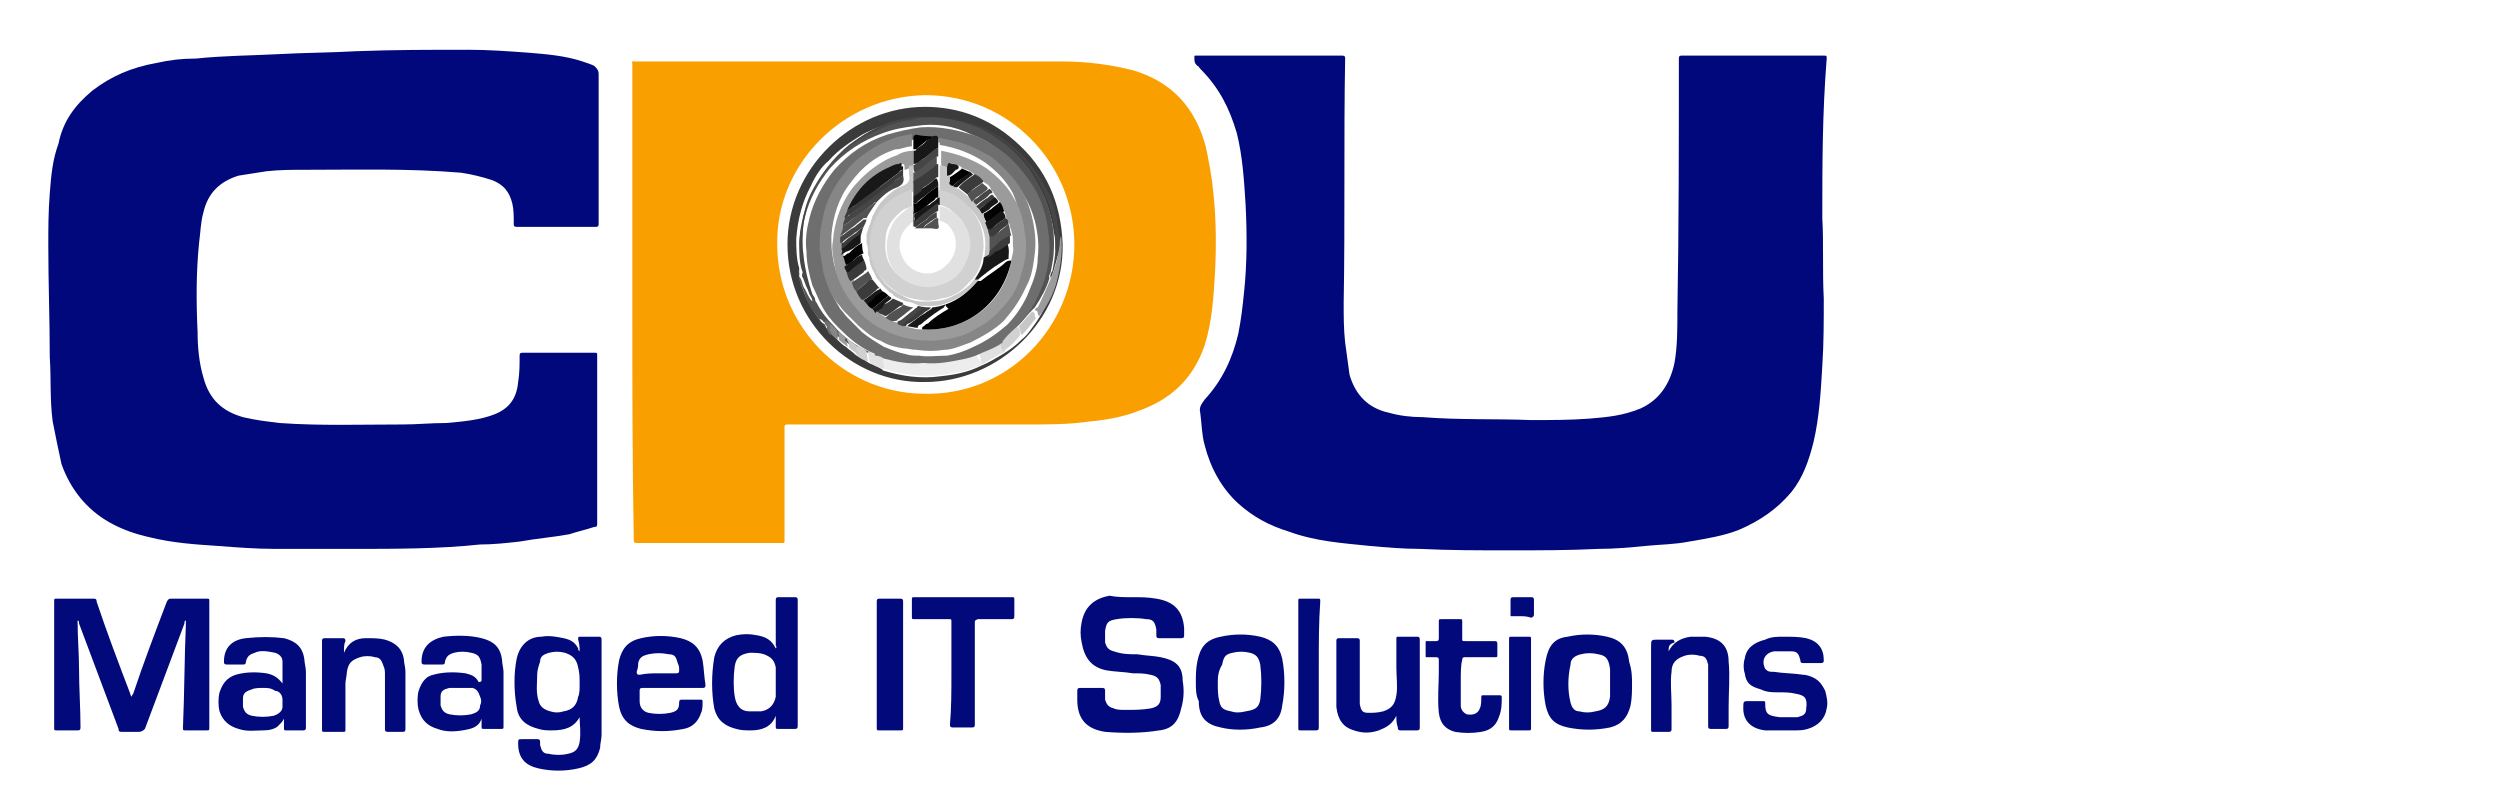 <?xml version="1.0" encoding="utf-8"?>
<!-- Generator: Adobe Illustrator 25.2.1, SVG Export Plug-In . SVG Version: 6.00 Build 0)  -->
<svg version="1.1" id="Layer_1" xmlns="http://www.w3.org/2000/svg" xmlns:xlink="http://www.w3.org/1999/xlink" x="0px" y="0px"
	 width="170.8px" height="54.6px" viewBox="0 0 170.8 54.6" style="enable-background:new 0 0 170.8 54.6;" xml:space="preserve">
<style type="text/css">
	.st0{display:none;fill:#FEFEFE;}
	.st1{fill:#00087B;}
	.st2{fill:#FA9F00;}
	.st3{fill:#020A7B;}
	.st4{fill:#3B3B3B;}
	.st5{fill:#525252;}
	.st6{fill:#464646;}
	.st7{fill:#EDEDED;}
	.st8{fill:#9B9B9B;}
	.st9{fill:#E1E1E1;}
	.st10{fill:#D1D1D1;}
	.st11{fill:#C7C7C7;}
	.st12{fill:#868686;}
	.st13{fill:#6E6E6E;}
	.st14{fill:#181818;}
	.st15{fill:#020202;}
	.st16{display:none;fill:#EDEDED;}
</style>
<g>
	<g>
		<path class="st0" d="M3,3c40.8,0,81.4,0,122.2,0c0.2,0,0.2,0,0.2,0.2c0,16.5,0,33.1,0,49.6c0,0.2,0,0.2-0.2,0.2
			c-40.7,0-81.4,0-122,0C3,53,3,53,3,52.8C3,36.2,3,19.6,3,3z M24.1,37.5c2.9,0,5.9,0,8.8-0.2c0.9-0.1,1.8-0.1,2.7-0.2
			c1.1-0.1,2.3-0.2,3.4-0.5c0.6-0.1,1.1-0.2,1.7-0.5c0.1-0.1,0.2-0.1,0.2-0.2c0-3.8,0-7.7,0-11.5c0-0.2-0.1-0.2-0.2-0.2
			c-1.6,0-3.3,0-4.9,0c-0.2,0-0.2,0-0.2,0.2c0,0.6,0,1.2-0.1,1.8c-0.1,1-0.6,1.9-1.6,2.2c-1,0.4-2.2,0.5-3.3,0.6
			c-1,0.1-1.9,0.1-3,0.1c-2.8,0-5.6,0.1-8.4-0.1c-0.8-0.1-1.7-0.2-2.5-0.4c-1.5-0.4-2.3-1.2-2.7-2.7c-0.2-1-0.3-2.1-0.4-3.1
			c-0.1-2-0.1-4,0.1-6.1c0.1-0.7,0.2-1.5,0.3-2.1c0.3-1.3,1.1-2.1,2.4-2.5c0.6-0.2,1.3-0.2,1.9-0.3c0.9-0.1,1.8-0.1,2.7-0.1
			c3.6,0,7.1-0.1,10.6,0.2c0.7,0.1,1.4,0.2,2.1,0.5c0.7,0.2,1.2,0.8,1.4,1.6c0.1,0.5,0.1,0.9,0.1,1.4c0,0.2,0,0.2,0.2,0.2
			c1.8,0,3.6,0,5.4,0c0.2,0,0.2,0,0.2-0.2c0-3.4,0-6.9,0-10.2c0-0.2-0.1-0.4-0.3-0.5c-0.2-0.2-0.6-0.2-0.8-0.3
			C38.5,4,37.3,3.9,36,3.7c-1.4-0.2-2.7-0.2-4.1-0.2c-2.6,0-5.1,0-7.7,0.1c-1.8,0.1-3.6,0.1-5.3,0.2c-1.9,0-3.7,0.1-5.6,0.2
			c-0.9,0.1-1.9,0.2-2.7,0.3c-1.6,0.3-3.1,1-4.4,2c-1.2,1-2,2.1-2.3,3.6c-0.2,1.1-0.4,2.3-0.5,3.5S3.3,15.8,3.3,17
			c0,2.5,0.1,5.1,0.1,7.6c0,1.5,0,2.9,0.2,4.4c0.1,1,0.3,2,0.6,3c0.6,1.8,1.7,3.1,3.3,4c0.8,0.4,1.7,0.7,2.7,1
			c1.5,0.3,3.1,0.5,4.7,0.6c1.3,0.1,2.6,0.1,3.9,0.2C20.5,37.5,22.3,37.5,24.1,37.5z M124.5,14.9c0-3.6,0-7.1,0.1-10.6
			c0-0.2-0.1-0.2-0.2-0.2c-3.2,0-6.5,0-9.7,0c-0.2,0-0.2,0-0.2,0.2c0,5.7,0,11.5-0.1,17.3c0,1.1,0,2.3-0.2,3.5
			c-0.2,1.5-1,2.5-2.3,3.1c-1.1,0.5-2.3,0.6-3.5,0.7c-1.3,0.1-2.7,0.1-4,0.1c-2.5-0.1-5,0-7.4-0.2c-0.7-0.1-1.5-0.2-2.3-0.3
			c-1.4-0.4-2.3-1.2-2.7-2.6c-0.2-0.7-0.3-1.5-0.3-2.2c-0.1-0.9-0.1-1.8-0.1-2.7c0-5.6,0-11.1,0.1-16.7C92,4.1,91.9,4,91.8,4
			c-3.3,0-6.5,0-9.8,0c-0.1,0-0.1,0-0.2,0s-0.1,0-0.1,0.1c0,0.2,0,0.4,0.2,0.6c0.1,0,0.2,0.1,0.2,0.2c1.3,1.2,2,2.7,2.5,4.4
			c0.5,1.6,0.6,3.2,0.6,4.9c0.1,1.9,0.1,4-0.1,5.9c-0.1,1-0.2,1.9-0.4,2.9c-0.4,1.7-1,3.2-2.3,4.5c-0.2,0.2-0.4,0.6-0.3,0.9
			c0.1,0.7,0.1,1.5,0.3,2.2c0.4,1.5,1.1,2.8,2.3,4c1,0.9,2.2,1.5,3.4,1.9c1.8,0.6,3.6,0.8,5.6,1c1.1,0.1,2.3,0.2,3.4,0.2
			c2,0,4.1,0.1,6.1,0.1s4.1,0,6.1-0.1c1-0.1,2.1-0.1,3.2-0.2c1-0.1,2-0.2,3-0.3c1.1-0.2,2.3-0.4,3.4-0.8c1.5-0.6,2.7-1.4,3.6-2.6
			c0.8-1,1.2-2.2,1.5-3.4c0.4-1.7,0.6-3.4,0.6-5.2c0.1-1.5,0.1-3.1,0.1-4.6C124.5,18.4,124.6,16.6,124.5,14.9z M43.2,20.6
			c0,5.4,0,10.8,0,16.2c0,0.2,0,0.2,0.2,0.2c3.3,0,6.6,0,9.9,0c0.2,0,0.2-0.1,0.2-0.2c0-2.6,0-5.1,0-7.7c0-0.2,0.1-0.2,0.2-0.2
			c5.5,0,10.9,0,16.4,0c1.4,0,2.8,0,4.2-0.2c1.1-0.2,2.3-0.3,3.3-0.7c2.3-0.8,3.8-2.3,4.6-4.5c0.6-1.5,0.7-3.1,0.7-4.8
			c0.1-1.9,0.1-3.8-0.1-5.6c-0.1-1-0.2-2.1-0.5-3.1c-0.6-2.7-2.3-4.4-5-5.3c-1.4-0.5-3-0.7-4.7-0.7c-9.8,0-19.4,0-29.2,0
			c-0.3,0-0.2,0-0.2,0.2C43.2,9.8,43.2,15.2,43.2,20.6z M5.3,42.4L5.3,42.4C5.4,42.4,5.4,42.5,5.3,42.4c1,2.4,1.9,4.8,2.7,7.3
			c0.1,0.2,0.2,0.2,0.3,0.2c0.4,0,0.7,0,1.1,0c0.2,0,0.2-0.1,0.3-0.2c0.9-2.4,1.8-4.8,2.7-7.2c0-0.1,0-0.2,0.1-0.2
			c0,0.1,0,0.2,0,0.2c-0.1,2.3-0.1,4.8-0.2,7.1c0,0.2,0,0.2,0.2,0.2c0.5,0,0.9,0,1.4,0c0.2,0,0.2-0.1,0.2-0.2c0-2.8,0-5.7,0-8.6
			c0-0.2-0.1-0.2-0.2-0.2c-0.8,0-1.6,0-2.4,0c-0.2,0-0.2,0.1-0.3,0.2c-0.7,2.1-1.5,4.2-2.3,6.3c0,0.1-0.1,0.1-0.1,0.2
			c0-0.1-0.1-0.2-0.1-0.2C8,45.2,7.2,43.1,6.4,41c0-0.1-0.1-0.2-0.2-0.2c-0.8,0-1.6,0-2.5,0c-0.2,0-0.2,0-0.2,0.2c0,2.9,0,5.7,0,8.6
			c0.1,0.2,0.2,0.2,0.2,0.2c0.5,0,1,0,1.4,0c0.2,0,0.2,0,0.2-0.2c-0.1-1.3-0.1-2.6-0.1-4C5.4,44.6,5.3,43.5,5.3,42.4z M77.4,40.8
			c-0.6,0-1.1,0-1.7,0.1c-1,0.2-1.7,0.7-1.9,1.8c-0.1,0.5-0.1,0.9,0,1.4c0.1,1,0.6,1.6,1.7,1.9c0.6,0.1,1.2,0.1,1.8,0.2
			c0.4,0,0.8,0,1.2,0.1c0.4,0.1,0.6,0.3,0.7,0.7c0,0.2,0,0.6,0,0.8c-0.1,0.5-0.3,0.7-0.7,0.8c-0.6,0.1-1.1,0.1-1.7,0.1
			c-0.2,0-0.5,0-0.8-0.1s-0.5-0.3-0.6-0.6c0-0.2,0-0.5,0-0.6s0-0.2-0.2-0.2c-0.5,0-1,0-1.5,0c-0.1,0-0.2,0-0.2,0.2s0,0.3,0,0.6
			c0.1,1.3,0.6,2,1.9,2.2c1.2,0.2,2.5,0.2,3.7-0.1c0.9-0.2,1.4-0.6,1.5-1.5c0.1-0.6,0.2-1.2,0.1-1.9c-0.2-1-0.6-1.5-1.5-1.6
			c-0.6-0.1-1.1-0.2-1.6-0.2c-0.6,0-1,0-1.6-0.2c-0.3-0.1-0.5-0.2-0.6-0.6c-0.1-0.2-0.1-0.6,0-0.8c0.1-0.6,0.2-0.7,0.8-0.8
			c0.6-0.1,1.4-0.1,2,0c0.5,0,0.6,0.2,0.7,0.7c0,0.2,0,0.2,0,0.4c0,0.1,0,0.2,0.2,0.2c0.5,0,1,0,1.5,0c0.1,0,0.2,0,0.2-0.2
			s0-0.3,0-0.5c-0.1-1.2-0.6-1.9-1.9-2C78.5,40.8,77.9,40.8,77.4,40.8z M39.6,49c0,0.6,0.1,1,0,1.6c-0.1,0.5-0.3,0.7-0.8,0.8
			c-0.4,0.1-0.8,0.1-1.3,0c-0.4-0.1-0.6-0.2-0.6-0.6c0-0.1,0-0.2,0-0.2c0-0.1-0.1-0.2-0.2-0.2c-0.3,0-0.6,0-1,0s-0.3,0-0.3,0.3
			c0,1,0.5,1.5,1.4,1.7s1.8,0.2,2.7,0c0.8-0.2,1.2-0.6,1.5-1.4c0.1-0.3,0.1-0.6,0.1-0.9c0-2.2,0-4.4,0-6.5c0-0.1,0-0.2-0.2-0.2
			c-0.4,0-0.8,0-1.2,0c-0.2,0-0.2,0.1-0.2,0.2c0,0.2,0,0.5,0.1,0.8c-0.1,0-0.1-0.1-0.1-0.2c-0.2-0.4-0.6-0.6-1-0.7
			c-0.5-0.1-1-0.2-1.5-0.1c-0.9,0.1-1.5,0.6-1.7,1.5c-0.2,1.1-0.2,2.3,0,3.3c0.2,0.8,0.6,1.3,1.5,1.5c0.3,0.1,0.6,0.1,0.9,0.1
			C38.6,49.9,39.2,49.7,39.6,49z M53,48.9L53,48.9c0,0.2,0,0.5,0,0.7s0,0.2,0.2,0.2c0.4,0,0.7,0,1.1,0c0.2,0,0.2,0,0.2-0.2
			c0-2.8,0-5.7,0-8.6c0-0.2,0-0.2-0.2-0.2c-0.4,0-0.7,0-1.1,0c-0.2,0-0.2,0-0.2,0.2c0,1,0,2.1,0,3.1c0,0.1,0,0.2,0,0.2
			c-0.2-0.6-0.7-0.8-1.3-0.9c-0.5-0.1-0.9-0.1-1.4,0c-0.8,0.2-1.4,0.6-1.5,1.5c-0.2,1.1-0.2,2.3,0,3.5c0.2,0.7,0.6,1.2,1.5,1.4
			c0.3,0.1,0.7,0.1,1,0.1C52.1,49.9,52.7,49.6,53,48.9z M32.9,49.1c0,0.2,0,0.4-0.1,0.6c0,0.2,0,0.2,0.2,0.2c0.4,0,0.8,0,1.1,0
			c0.2,0,0.2-0.1,0.2-0.2c0-1.2,0-2.5,0-3.7c0-0.2,0-0.6-0.1-0.8c-0.2-0.8-0.6-1.3-1.4-1.5c-0.9-0.2-1.8-0.2-2.6-0.1
			c-1,0.1-1.5,0.7-1.5,1.7c0,0.2,0,0.2,0.2,0.2c0.4,0,0.8,0,1.2,0c0.2,0,0.2-0.1,0.2-0.2c0-0.3,0.2-0.6,0.6-0.6
			c0.4-0.1,0.8-0.1,1.2,0c0.5,0.1,0.6,0.3,0.7,0.8c0,0.4,0,0.8,0,1.1c0,0,0,0.1-0.1,0.2c-0.2-0.4-0.6-0.6-0.9-0.6
			c-0.7-0.1-1.5-0.1-2.2,0.1c-0.6,0.2-0.9,0.6-1,1.1c-0.1,0.4-0.1,0.9,0,1.3c0.2,0.7,0.6,1.1,1.3,1.3c0.5,0,1.1,0,1.7,0
			C32.1,49.8,32.6,49.6,32.9,49.1z M19.3,46.7c-0.3-0.4-0.6-0.6-1-0.6C17.6,46,17,46,16.2,46.2c-0.6,0.2-1,0.6-1.1,1.2
			c-0.1,0.4-0.1,0.9,0,1.3c0.2,0.6,0.6,1,1.3,1.2C17,50,17.5,50,18.1,50c0.3,0,0.6-0.1,1-0.3c0.2-0.2,0.2-0.3,0.4-0.5
			c0,0.2,0,0.4,0,0.6s0,0.2,0.2,0.2c0.4,0,0.7,0,1.1,0c0.2,0,0.2,0,0.2-0.2c0-1.3,0-2.5,0-3.8c0-0.2,0-0.5-0.1-0.8
			c-0.1-0.9-0.6-1.3-1.4-1.5c-0.9-0.2-1.8-0.2-2.6,0c-1,0.1-1.5,0.7-1.5,1.6c0,0.2,0,0.2,0.2,0.2c0.4,0,0.7,0,1.1,0
			c0.2,0,0.2,0,0.2-0.2c0-0.3,0.2-0.6,0.6-0.6c0.5-0.1,1-0.1,1.4,0c0.3,0.1,0.5,0.2,0.5,0.6C19.4,45.7,19.4,46.2,19.3,46.7z
			 M45.8,47c0.6,0,1.3,0,2,0c0.2,0,0.2,0,0.2-0.2c0-0.6,0-1.1-0.2-1.7c-0.2-0.9-0.6-1.4-1.5-1.5s-1.8-0.2-2.7,0
			c-0.8,0.2-1.4,0.6-1.5,1.5c-0.2,1-0.2,2.2,0,3.2c0.2,0.8,0.6,1.3,1.5,1.5c1,0.2,1.9,0.2,2.9,0c0.6-0.1,1-0.5,1.2-1.1
			c0.1-0.2,0.1-0.5,0.1-0.7s0-0.2-0.2-0.2c-0.4,0-0.8,0-1.2,0c-0.2,0-0.2,0-0.2,0.2c0,0.4-0.2,0.6-0.6,0.7c-0.5,0.1-1,0.1-1.5,0
			c-0.4-0.1-0.6-0.3-0.6-0.8c0-0.2,0-0.5,0-0.7s0-0.2,0.2-0.2C44.5,47,45.1,47,45.8,47z M65,46.1c0,1.2,0,2.3,0,3.6
			c0,0.2,0,0.2,0.2,0.2c0.4,0,0.9,0,1.3,0c0.2,0,0.2,0,0.2-0.2c0-2.3,0-4.7,0-7c0-0.2,0-0.2,0.2-0.2c0.7,0,1.5,0,2.3,0
			c0.2,0,0.2,0,0.2-0.2c0-0.4,0-0.7,0-1.1c0-0.2-0.1-0.2-0.2-0.2c-2.2,0-4.4,0-6.6,0c-0.2,0-0.2,0-0.2,0.2c0,0.4,0,0.7,0,1.1
			c0,0.2,0,0.2,0.2,0.2c0.7,0,1.5,0,2.3,0c0.2,0,0.2,0.1,0.2,0.2C65,43.8,65,44.9,65,46.1z M111.5,46.7c0-0.5,0-1-0.1-1.4
			c-0.1-1-0.6-1.5-1.5-1.7s-1.8-0.2-2.7,0c-1,0.2-1.5,0.6-1.5,1.6c-0.2,1-0.2,2.1,0,3.1c0.2,0.9,0.6,1.3,1.5,1.5
			c1,0.2,1.9,0.2,2.9,0c0.8-0.2,1.2-0.6,1.4-1.5C111.5,47.8,111.5,47.2,111.5,46.7z M81.7,46.6c0,0.5,0,1,0.1,1.4
			c0.1,1,0.6,1.6,1.5,1.8s1.9,0.2,2.7,0s1.4-0.6,1.5-1.5c0.2-1,0.2-2.2,0-3.2c-0.2-0.8-0.6-1.3-1.5-1.5s-1.8-0.2-2.7,0
			c-1,0.2-1.5,0.6-1.6,1.7C81.7,45.7,81.7,46.2,81.7,46.6z M121.9,43.5c-0.5,0-1,0-1.5,0.1c-0.7,0.1-1.2,0.6-1.4,1.3
			c-0.1,0.3-0.1,0.7,0,1c0.1,0.7,0.4,1,1.1,1.1c0.4,0.1,0.8,0.1,1.2,0.2c0.4,0,0.8,0,1.2,0.1c0.6,0.1,0.8,0.2,0.7,1
			c0,0.4-0.2,0.6-0.6,0.6c-0.4,0.1-0.8,0.1-1.2,0c-0.6,0-0.9-0.2-1-0.9c0-0.2-0.1-0.2-0.2-0.2c-0.3,0-0.6,0-0.9,0
			c-0.5,0-0.5,0-0.4,0.5c0.1,0.9,0.6,1.5,1.5,1.5c0.6,0.1,1.4,0.1,2,0c0.3,0,0.6-0.1,0.9-0.1c0.8-0.2,1.2-0.6,1.3-1.4
			c0.1-0.4,0-0.8-0.1-1.2s-0.4-0.7-0.8-0.9c-0.2-0.1-0.5-0.2-0.7-0.2c-0.6-0.1-1.4-0.1-2-0.2c-0.2,0-0.5,0-0.6-0.2
			c-0.3-0.5,0-1.1,0.6-1.2c0.4,0,0.8,0,1.2,0s0.6,0.2,0.6,0.6c0,0.1,0,0.2,0.2,0.2c0.4,0,0.8,0,1.2,0c0.2,0,0.2-0.1,0.2-0.2
			c-0.1-0.8-0.5-1.3-1.2-1.5C122.9,43.5,122.4,43.5,121.9,43.5z M23.5,44.6c0-0.3,0-0.6,0-0.8c0-0.1,0-0.2-0.2-0.2
			c-0.4,0-0.8,0-1.2,0c-0.1,0-0.2,0-0.2,0.2c0,2,0,4,0,6c0,0.2,0,0.2,0.2,0.2c0.4,0,0.8,0,1.2,0c0.2,0,0.2-0.1,0.2-0.2
			c0-1,0-2.1,0-3.1c0-0.2,0-0.6,0.1-0.8c0.1-0.6,0.3-0.9,0.9-1c0.3-0.1,0.7-0.1,1,0s0.6,0.2,0.6,0.6c0,0.2,0.1,0.4,0.1,0.6
			c0,1.2,0,2.5,0,3.7c0,0.2,0,0.2,0.2,0.2c0.3,0,0.7,0,1,0c0.2,0,0.2,0,0.2-0.2c0-1.3,0-2.6,0-3.9c0-0.2,0-0.5-0.1-0.8
			c-0.1-0.7-0.6-1.2-1.3-1.4c-0.4-0.1-0.9-0.1-1.3-0.1C24.3,43.6,23.8,43.8,23.5,44.6C23.6,44.5,23.6,44.5,23.5,44.6z M114,44.5
			c0-0.2,0-0.5,0-0.7s0-0.2-0.2-0.2c-0.3,0-0.6,0-0.9,0c-0.5,0-0.5,0-0.5,0.5c0,1.9,0,3.7,0,5.6c0,0.2,0.1,0.2,0.2,0.2
			c0.3,0,0.7,0,1,0c0.2,0,0.2,0,0.2-0.2c0-0.6,0-1,0-1.6c0-0.7,0-1.5,0-2.3c0.1-0.6,0.3-1,0.9-1.1c0.3-0.1,0.7-0.1,1,0
			c0.4,0.1,0.6,0.2,0.6,0.6c0,0.2,0,0.4,0,0.6c0,1.2,0,2.4,0,3.6c0,0.2,0,0.2,0.2,0.2c0.3,0,0.7,0,1,0c0.2,0,0.2,0,0.2-0.2
			c0-0.4,0-0.9,0-1.3c0-1,0-2.1,0-3.1c-0.1-1-0.6-1.6-1.6-1.7c-0.3,0-0.7,0-1,0C114.8,43.6,114.4,43.8,114,44.5L114,44.5z
			 M95.4,48.9c0,0.2,0,0.6,0,0.8c0,0.1,0,0.2,0.2,0.2c0.4,0,0.8,0,1.1,0c0.1,0,0.2,0,0.2-0.2c0-2,0-4,0-6c0-0.1,0-0.2-0.2-0.2
			c-0.4,0-0.8,0-1.2,0c-0.2,0-0.2,0-0.2,0.2c0,0.6,0,1.3,0,1.9s0,1.2,0,1.9c-0.1,0.6-0.3,1-0.9,1.1c-0.3,0.1-0.6,0.1-1,0.1
			c-0.5-0.1-0.6-0.2-0.6-0.6c0-0.2,0-0.4,0-0.6c0-1.2,0-2.5,0-3.7c0-0.2,0-0.2-0.2-0.2c-0.4,0-0.8,0-1.2,0c-0.1,0-0.2,0-0.2,0.2
			c0,1.5,0,3,0,4.5c0,0.9,0.4,1.4,1.2,1.6c0.6,0.2,1.1,0.2,1.7,0C94.7,49.7,95.1,49.4,95.4,48.9C95.3,48.9,95.3,48.9,95.4,48.9z
			 M99.8,46.6L99.8,46.6c0-0.6,0-1.1,0-1.6c0-0.2,0-0.2,0.2-0.2c0.6,0,1.4,0,2,0c0.2,0,0.2,0,0.2-0.2s0-0.5,0-0.7s0-0.2-0.2-0.2
			c-0.6,0-1.4,0-2,0c-0.2,0-0.2,0-0.2-0.2c0-0.4,0-0.7,0-1.1c0-0.2,0-0.2-0.2-0.2c-0.4,0-0.8,0-1.2,0c-0.2,0-0.2,0.1-0.2,0.2
			c0,0.4,0,0.7,0,1.1c0,0.1,0,0.2-0.2,0.2s-0.3,0-0.6,0c-0.1,0-0.2,0-0.1,0.1c0,0.3,0,0.6,0,0.9c0,0.1,0,0.1,0.1,0.1
			c0.2,0,0.3,0,0.6,0c0.1,0,0.2,0,0.2,0.2s0,0.6,0,0.8c0,1-0.1,1.9,0,2.8c0.1,0.7,0.4,1.1,1.1,1.3c0.6,0.1,1.2,0.1,1.8,0
			c0.6-0.1,1-0.4,1.2-1c0.2-0.4,0.2-0.9,0.2-1.4c0-0.1-0.1-0.1-0.2-0.1c-0.3,0-0.6,0-1,0c-0.2,0-0.2,0-0.2,0.2s0,0.5-0.1,0.7
			c-0.1,0.3-0.4,0.5-0.9,0.4c-0.2-0.1-0.4-0.2-0.4-0.6C99.8,47.6,99.8,47.1,99.8,46.6z M61.7,45.4c0-1.5,0-2.8,0-4.3
			c0-0.2,0-0.2-0.2-0.2c-0.5,0-1,0-1.4,0c-0.1,0-0.2,0-0.2,0.2c0,2.9,0,5.7,0,8.6c0,0.2,0.1,0.2,0.2,0.2c0.5,0,0.9,0,1.4,0
			c0.2,0,0.2-0.1,0.2-0.2C61.7,48.2,61.7,46.8,61.7,45.4z M90.1,45.4c0-1.5,0-2.8,0-4.3c0-0.2,0-0.2-0.2-0.2c-0.4,0-0.8,0-1.1,0
			c-0.2,0-0.2,0.1-0.2,0.2c0,1.3,0,2.7,0,4c0,1.5,0,3.1,0,4.6c0,0.2,0.1,0.2,0.2,0.2c0.3,0,0.7,0,1,0c0.2,0,0.2,0,0.2-0.2
			C90.1,48.2,90.1,46.7,90.1,45.4z M103.1,46.7c0,1,0,1.9,0,2.9c0,0.2,0,0.2,0.2,0.2c0.4,0,0.7,0,1.1,0c0.2,0,0.2,0,0.2-0.2
			c0-2,0-4,0-6c0-0.2-0.1-0.2-0.2-0.2c-0.4,0-0.8,0-1.1,0c-0.2,0-0.2,0-0.2,0.2C103.1,44.7,103.1,45.7,103.1,46.7z M103.9,42.1
			c0.2,0,0.4,0,0.6,0c0.1,0,0.2,0,0.2-0.2c0-0.3,0-0.6,0-1c0-0.1,0-0.2-0.2-0.2c-0.4,0-0.8,0-1.2,0c-0.1,0-0.2,0-0.2,0.2
			c0,0.3,0,0.7,0,1c0,0.1,0,0.1,0.1,0.1C103.5,42.1,103.7,42.1,103.9,42.1z"/>
		<path class="st1" d="M24.1,37.5c-1.8,0-3.6,0-5.3,0c-1.3,0-2.6-0.1-3.9-0.2c-1.5-0.1-3.1-0.2-4.7-0.6c-0.9-0.2-1.8-0.5-2.7-1
			c-1.6-0.9-2.7-2.3-3.3-4c-0.2-0.9-0.4-1.9-0.6-2.9c-0.2-1.5-0.1-2.9-0.2-4.4c0-2.5-0.1-5.1-0.1-7.6c0-1.2,0-2.3,0.1-3.6
			S3.6,10.9,4,9.8c0.3-1.5,1.1-2.6,2.3-3.6c1.3-1,2.7-1.6,4.4-1.9C11.6,4.1,12.4,4,13.4,4c1.9-0.2,3.7-0.2,5.6-0.3
			c1.8-0.1,3.6-0.1,5.3-0.2c2.6-0.1,5.1-0.1,7.7-0.1c1.4,0,2.7,0.1,4.1,0.2c1.2,0.1,2.5,0.2,3.7,0.6c0.3,0.1,0.6,0.2,0.8,0.3
			c0.2,0.2,0.3,0.3,0.3,0.6c0,3.4,0,6.9,0,10.2c0,0.2-0.1,0.2-0.2,0.2c-1.8,0-3.6,0-5.4,0c-0.2,0-0.2-0.1-0.2-0.2c0-0.5,0-1-0.1-1.4
			c-0.2-0.8-0.6-1.3-1.4-1.6c-0.6-0.2-1.4-0.4-2.1-0.5c-3.6-0.3-7.1-0.2-10.6-0.2c-0.9,0-1.8,0-2.7,0.1c-0.6,0.1-1.3,0.2-1.9,0.3
			c-1.3,0.4-2.1,1.2-2.4,2.5c-0.2,0.7-0.2,1.4-0.3,2.1c-0.2,2-0.2,4-0.1,6.1c0,1,0.1,2.1,0.4,3.1c0.4,1.5,1.3,2.3,2.7,2.7
			c0.8,0.2,1.7,0.3,2.5,0.4c2.8,0.2,5.6,0.1,8.4,0.1c1,0,1.9-0.1,3-0.1c1.1-0.1,2.3-0.2,3.3-0.6s1.5-1.1,1.6-2.2
			c0.1-0.6,0.1-1.2,0.1-1.8c0-0.2,0.1-0.2,0.2-0.2c1.6,0,3.3,0,4.9,0c0.2,0,0.2,0,0.2,0.2c0,3.8,0,7.7,0,11.5c0,0.2-0.1,0.2-0.2,0.2
			c-0.6,0.2-1.1,0.3-1.7,0.5c-1.1,0.2-2.3,0.3-3.4,0.5c-0.9,0.1-1.8,0.2-2.7,0.2C30,37.5,27,37.5,24.1,37.5z"/>
		<path class="st1" d="M124.5,14.9c0.1,1.7,0,3.6,0.1,5.5c0,1.5,0,3.1-0.1,4.6c-0.1,1.7-0.2,3.5-0.6,5.2c-0.3,1.2-0.7,2.4-1.5,3.4
			c-1,1.2-2.2,2-3.6,2.6c-1,0.4-2.2,0.6-3.4,0.8c-1,0.2-2,0.2-3,0.3s-2.1,0.2-3.2,0.2c-2,0.1-4.1,0.1-6.1,0.1s-4.1,0-6.1-0.1
			c-1.1,0-2.3-0.1-3.4-0.2c-1.9-0.2-3.7-0.3-5.6-1c-1.3-0.4-2.4-1-3.4-1.9c-1.1-1-1.9-2.4-2.3-4c-0.2-0.7-0.2-1.5-0.3-2.2
			c-0.1-0.4,0.1-0.6,0.3-0.9c1.2-1.3,1.9-2.8,2.3-4.5c0.2-1,0.3-1.9,0.4-2.9c0.2-1.9,0.2-3.9,0.1-5.9c-0.1-1.6-0.2-3.3-0.6-4.9
			C84,7.4,83.3,6,82,4.7c-0.1-0.1-0.1-0.2-0.2-0.2c-0.2-0.2-0.2-0.3-0.2-0.6c0-0.1,0-0.1,0.1-0.1s0.1,0,0.2,0c3.3,0,6.5,0,9.8,0
			c0.2,0,0.2,0.1,0.2,0.2c-0.1,5.6,0,11.1-0.1,16.7c0,0.9,0,1.8,0.1,2.7c0.1,0.7,0.2,1.5,0.3,2.2c0.4,1.4,1.3,2.3,2.7,2.6
			c0.7,0.2,1.5,0.3,2.3,0.3c2.5,0.2,5,0.1,7.4,0.2c1.3,0,2.7,0,4-0.1c1.2-0.1,2.3-0.2,3.5-0.7c1.3-0.6,2-1.7,2.3-3.1
			c0.2-1.1,0.2-2.3,0.2-3.5c0.1-5.7,0.1-11.5,0.1-17.3c0-0.2,0.1-0.2,0.2-0.2c3.2,0,6.5,0,9.7,0c0.2,0,0.2,0,0.2,0.2
			C124.5,7.8,124.5,11.2,124.5,14.9z"/>
		<path class="st2" d="M43.2,20.6c0-5.4,0-10.8,0-16.2c0-0.3-0.1-0.2,0.2-0.2c9.8,0,19.4,0,29.2,0c1.6,0,3.2,0.2,4.8,0.6
			c2.7,0.8,4.3,2.6,5,5.3c0.2,1,0.4,2,0.5,3.1c0.2,1.9,0.2,3.8,0.1,5.6c-0.1,1.6-0.2,3.2-0.7,4.8c-0.8,2.3-2.3,3.7-4.6,4.5
			c-1,0.4-2.2,0.6-3.3,0.7C73,29,71.7,29,70.2,29c-5.5,0-10.9,0-16.4,0c-0.2,0-0.2,0.1-0.2,0.2c0,2.6,0,5.1,0,7.7
			c0,0.2,0,0.2-0.2,0.2c-3.3,0-6.6,0-9.9,0c-0.2,0-0.2-0.1-0.2-0.2C43.2,31.5,43.2,26,43.2,20.6z M53.1,16.7
			c0,5.5,4.4,10.1,9.9,10.2c5.9,0.2,10.4-4.6,10.4-10.2c0-5.5-4.4-10.2-10.2-10.2C57.5,6.6,53,11.3,53.1,16.7z"/>
		<path class="st3" d="M5.3,42.4c0,1.1,0.1,2.3,0.1,3.3c0,1.3,0.1,2.7,0.1,4c0,0.2-0.1,0.2-0.2,0.2c-0.5,0-1,0-1.4,0
			c-0.2,0-0.2,0-0.2-0.2c0-2.9,0-5.7,0-8.6c0-0.2,0-0.2,0.2-0.2c0.8,0,1.6,0,2.5,0c0.2,0,0.2,0.1,0.2,0.2c0.7,2.1,1.5,4.2,2.3,6.3
			c0,0.1,0.1,0.2,0.1,0.2c0-0.1,0.1-0.2,0.1-0.2c0.7-2.1,1.5-4.2,2.3-6.3c0.1-0.2,0.2-0.2,0.3-0.2c0.8,0,1.6,0,2.4,0
			c0.2,0,0.2,0,0.2,0.2c0,2.8,0,5.7,0,8.6c0,0.2,0,0.2-0.2,0.2c-0.5,0-0.9,0-1.4,0c-0.2,0-0.2,0-0.2-0.2c0.1-2.3,0.1-4.8,0.2-7.1
			c0-0.1,0-0.2,0-0.2c-0.1,0-0.1,0.1-0.1,0.2c-0.9,2.4-1.8,4.8-2.7,7.2C9.7,50,9.6,50,9.4,50c-0.4,0-0.7,0-1.1,0
			c-0.2,0-0.2-0.1-0.2-0.2c-0.9-2.4-1.8-4.8-2.7-7.2C5.4,42.5,5.4,42.4,5.3,42.4L5.3,42.4z"/>
		<path class="st3" d="M77.4,40.8c0.6,0,1,0,1.6,0.1c1.2,0.2,1.8,0.8,1.9,2c0,0.2,0,0.3,0,0.5c0,0.1,0,0.2-0.2,0.2c-0.5,0-1,0-1.5,0
			c-0.1,0-0.2,0-0.2-0.2s0-0.2,0-0.4c-0.1-0.5-0.2-0.7-0.7-0.7c-0.6-0.1-1.4-0.1-2,0s-0.7,0.2-0.8,0.8c0,0.2,0,0.6,0,0.8
			c0.1,0.3,0.2,0.5,0.6,0.6c0.6,0.2,1,0.2,1.6,0.2c0.6,0.1,1.1,0.1,1.6,0.2c1,0.2,1.5,0.6,1.5,1.6c0.1,0.6,0.1,1.2-0.1,1.9
			c-0.2,0.9-0.6,1.4-1.5,1.5c-1.2,0.2-2.5,0.2-3.7,0.1c-1.3-0.2-1.9-0.9-1.9-2.2c0-0.2,0-0.3,0-0.6c0-0.2,0.1-0.2,0.2-0.2
			c0.5,0,1,0,1.5,0c0.1,0,0.2,0,0.2,0.2s0,0.5,0,0.6c0.1,0.3,0.2,0.5,0.6,0.6c0.2,0.1,0.5,0.1,0.8,0.1c0.6,0,1.1,0,1.7-0.1
			c0.5-0.1,0.7-0.3,0.7-0.8c0-0.2,0-0.6,0-0.8c-0.1-0.4-0.2-0.6-0.7-0.7C78.2,46,77.8,46,77.4,46c-0.6-0.1-1.2-0.1-1.8-0.2
			c-1-0.2-1.5-0.8-1.7-1.9c-0.1-0.5-0.1-0.9,0-1.4c0.2-1,0.8-1.6,1.9-1.8C76.3,40.8,76.8,40.8,77.4,40.8z"/>
		<path class="st3" d="M39.6,49c-0.4,0.7-1,0.9-1.9,0.9c-0.3,0-0.6,0-0.9-0.1c-0.8-0.2-1.4-0.6-1.5-1.5c-0.2-1.1-0.2-2.3,0-3.3
			c0.2-0.9,0.8-1.5,1.7-1.5c0.5-0.1,1,0,1.5,0.1s0.8,0.3,1,0.7c0,0.1,0,0.1,0.1,0.2c0-0.2,0-0.5-0.1-0.8c0-0.2,0-0.2,0.2-0.2
			c0.4,0,0.8,0,1.2,0c0.1,0,0.2,0,0.2,0.2c0,2.2,0,4.4,0,6.5c0,0.3-0.1,0.6-0.1,0.9c-0.2,0.8-0.6,1.2-1.5,1.4s-1.8,0.2-2.7,0
			s-1.4-0.7-1.4-1.7c0-0.3,0-0.3,0.3-0.3s0.6,0,1,0c0.1,0,0.2,0,0.2,0.2c0,0.1,0,0.2,0,0.2c0.1,0.4,0.2,0.6,0.6,0.6
			c0.4,0.1,0.9,0.1,1.3,0c0.5-0.1,0.7-0.3,0.8-0.8C39.7,50,39.6,49.5,39.6,49z M39.6,46.7c0-0.4,0-0.7-0.1-1.1
			c-0.1-0.5-0.3-0.8-0.9-1c-0.4-0.1-0.7-0.1-1.1,0c-0.3,0.1-0.6,0.2-0.6,0.6c-0.1,0.3-0.2,0.6-0.2,0.9c0,0.6-0.1,1.2,0.1,1.8
			c0.1,0.4,0.4,0.6,0.8,0.7c0.3,0.1,0.6,0.1,0.9,0c0.6-0.1,0.9-0.4,1-1C39.6,47.4,39.6,47.1,39.6,46.7z"/>
		<path class="st3" d="M53,48.9c-0.3,0.8-1,1-1.7,1c-0.3,0-0.7,0-1-0.1c-0.8-0.2-1.3-0.6-1.5-1.4c-0.2-1.1-0.2-2.3,0-3.5
			c0.2-0.8,0.7-1.3,1.5-1.5c0.5-0.1,0.9-0.1,1.4,0c0.6,0.1,1,0.3,1.3,0.9c0.1-0.1,0-0.2,0-0.2c0-1,0-2.1,0-3.1
			c0-0.2,0.1-0.2,0.2-0.2c0.4,0,0.7,0,1.1,0c0.2,0,0.2,0.1,0.2,0.2c0,2.8,0,5.7,0,8.6c0,0.2-0.1,0.2-0.2,0.2c-0.4,0-0.7,0-1.1,0
			c-0.2,0-0.2,0-0.2-0.2C53,49.4,53,49.2,53,48.9L53,48.9z M53,46.7L53,46.7c0-0.3,0-0.6,0-0.9c0-0.1,0-0.2,0-0.2
			c-0.1-0.5-0.3-0.7-0.8-0.9c-0.3-0.1-0.6-0.1-1-0.1c-0.6,0.1-0.9,0.3-1,0.9c-0.1,0.7-0.1,1.5,0,2.1s0.4,1,1,1c0.2,0,0.6,0,0.8,0
			c0.6-0.1,0.9-0.5,1-1C53,47.4,53,47.1,53,46.7z"/>
		<path class="st3" d="M32.9,49.1c-0.2,0.6-0.7,0.7-1.3,0.8C31,50,30.4,50,29.9,49.8c-0.7-0.2-1.1-0.6-1.3-1.3
			c-0.1-0.4-0.1-0.9,0-1.3c0.2-0.6,0.5-1,1-1.1c0.7-0.2,1.5-0.2,2.2-0.1c0.4,0.1,0.7,0.2,0.9,0.6c0.2,0,0.2-0.1,0.2-0.1
			c0-0.4,0-0.8,0-1.1c-0.1-0.5-0.2-0.7-0.7-0.8c-0.4-0.1-0.8-0.1-1.2,0c-0.3,0.1-0.5,0.2-0.6,0.6c0,0.2-0.1,0.2-0.2,0.2
			c-0.4,0-0.8,0-1.2,0c-0.2,0-0.2-0.1-0.2-0.2c0-1,0.6-1.5,1.5-1.7c0.9-0.1,1.8-0.1,2.6,0.1c0.8,0.2,1.3,0.6,1.4,1.5
			c0,0.2,0.1,0.6,0.1,0.8c0,1.2,0,2.5,0,3.7c0,0.2,0,0.2-0.2,0.2c-0.4,0-0.8,0-1.1,0c-0.2,0-0.2,0-0.2-0.2
			C32.9,49.5,32.9,49.2,32.9,49.1z M31.4,47c-0.2,0-0.5,0-0.7,0c-0.4,0.1-0.6,0.2-0.6,0.6c0,0.2,0,0.4,0,0.6
			c0.1,0.3,0.2,0.5,0.6,0.6c0.5,0.1,1,0.1,1.5,0c0.3-0.1,0.6-0.2,0.6-0.6c0.1-0.2,0.1-0.4,0-0.6c-0.1-0.3-0.2-0.5-0.5-0.6
			C32,47,31.7,47,31.4,47z"/>
		<path class="st3" d="M19.3,46.7c0-0.6,0-1,0-1.5c0-0.3-0.2-0.5-0.5-0.6c-0.5-0.1-1-0.2-1.4,0c-0.3,0.1-0.5,0.2-0.6,0.6
			c0,0.2-0.1,0.2-0.2,0.2c-0.4,0-0.7,0-1.1,0c-0.2,0-0.2-0.1-0.2-0.2c0-1,0.6-1.5,1.5-1.6c0.9-0.1,1.8-0.1,2.6,0
			c0.8,0.2,1.3,0.6,1.4,1.5c0,0.2,0.1,0.5,0.1,0.8c0,1.3,0,2.5,0,3.8c0,0.2-0.1,0.2-0.2,0.2c-0.4,0-0.7,0-1.1,0
			c-0.2,0-0.2,0-0.2-0.2s0-0.4,0-0.6c-0.1,0.2-0.2,0.3-0.4,0.5c-0.2,0.2-0.6,0.3-1,0.3c-0.6,0-1.1,0.1-1.7-0.1
			c-0.7-0.2-1.1-0.6-1.3-1.2c-0.1-0.4-0.1-0.9,0-1.3c0.2-0.6,0.5-1,1.1-1.2c0.7-0.2,1.4-0.2,2.1-0.1C18.7,46.1,19,46.3,19.3,46.7z
			 M18,47c-0.3,0-0.6,0-0.8,0.1c-0.3,0.1-0.6,0.2-0.6,0.6c0,0.2,0,0.4,0,0.6c0.1,0.3,0.2,0.5,0.6,0.6c0.5,0.1,1,0.1,1.5,0
			c0.3-0.1,0.6-0.3,0.6-0.6c0-0.2,0-0.3,0-0.5c0-0.3-0.2-0.6-0.5-0.6C18.5,47,18.3,47,18,47z"/>
		<path class="st3" d="M45.8,47c-0.6,0-1.3,0-1.9,0c-0.2,0-0.2,0.1-0.2,0.2c0,0.2,0,0.5,0,0.7c0,0.4,0.2,0.7,0.6,0.8
			c0.5,0.1,1,0.1,1.5,0c0.4-0.1,0.6-0.2,0.6-0.7c0-0.2,0.1-0.2,0.2-0.2c0.4,0,0.8,0,1.2,0c0.2,0,0.2,0,0.2,0.2s0,0.5-0.1,0.7
			c-0.2,0.6-0.6,1-1.2,1.1c-1,0.2-1.9,0.2-2.9,0c-0.8-0.2-1.3-0.6-1.5-1.5c-0.2-1-0.2-2.2,0-3.2c0.2-0.8,0.6-1.3,1.5-1.5
			s1.8-0.2,2.7,0c0.8,0.2,1.3,0.6,1.5,1.5c0.1,0.6,0.1,1.1,0.2,1.7c0,0.2-0.1,0.2-0.2,0.2C47.1,47,46.4,47,45.8,47z M45,46
			c0.4,0,0.8,0,1.2,0c0.2,0,0.2-0.1,0.2-0.2c0-0.2,0-0.3-0.1-0.5c-0.1-0.4-0.2-0.6-0.6-0.6c-0.5-0.1-0.9-0.1-1.4,0
			c-0.4,0.1-0.6,0.2-0.7,0.6c0,0.2,0,0.3-0.1,0.6c0,0.2,0.1,0.2,0.2,0.2C44.2,46,44.6,46,45,46z"/>
		<path class="st3" d="M65,46.1c0-1.2,0-2.3,0-3.6c0-0.2,0-0.2-0.2-0.2c-0.7,0-1.5,0-2.3,0c-0.2,0-0.2,0-0.2-0.2c0-0.4,0-0.7,0-1.1
			c0-0.2,0-0.2,0.2-0.2c2.2,0,4.4,0,6.6,0c0.2,0,0.2,0,0.2,0.2c0,0.4,0,0.7,0,1.1c0,0.2-0.1,0.2-0.2,0.2c-0.7,0-1.5,0-2.3,0
			c-0.2,0.1-0.2,0.1-0.2,0.2c0,2.3,0,4.7,0,7c0,0.2-0.1,0.2-0.2,0.2c-0.4,0-0.9,0-1.3,0c-0.2,0-0.2-0.1-0.2-0.2
			C65,48.4,65,47.2,65,46.1z"/>
		<path class="st3" d="M111.5,46.7c0,0.5,0,1-0.1,1.5c-0.2,0.8-0.6,1.3-1.4,1.5c-1,0.2-1.9,0.2-2.9,0c-0.9-0.2-1.3-0.6-1.5-1.5
			c-0.2-1-0.2-2.1,0-3.1s0.6-1.5,1.5-1.6c0.9-0.2,1.8-0.2,2.7,0c0.9,0.2,1.4,0.7,1.5,1.7C111.5,45.8,111.5,46.3,111.5,46.7z
			 M110,46.7c0-0.3,0-0.7,0-1c-0.1-0.6-0.2-0.9-0.8-1c-0.4-0.1-0.8-0.1-1.2,0c-0.4,0.1-0.7,0.3-0.7,0.7c-0.2,0.9-0.2,1.8,0,2.6
			c0.1,0.4,0.3,0.6,0.6,0.6c0.4,0.1,0.7,0.1,1.1,0c0.6-0.1,0.9-0.3,1-1C110,47.4,110,47.1,110,46.7z"/>
		<path class="st3" d="M81.7,46.6c0-0.4,0-0.9,0.1-1.4c0.2-1,0.6-1.5,1.6-1.7c0.9-0.2,1.8-0.2,2.7,0c0.8,0.2,1.3,0.6,1.5,1.5
			c0.2,1,0.2,2.2,0,3.2c-0.1,0.9-0.6,1.4-1.5,1.5c-0.9,0.2-1.9,0.2-2.7,0c-1-0.2-1.5-0.7-1.5-1.8C81.7,47.5,81.7,47.1,81.7,46.6z
			 M83.2,46.7c0,0.4,0,0.8,0.1,1.2c0.1,0.5,0.3,0.6,0.8,0.7c0.3,0.1,0.6,0.1,1,0c0.6-0.1,0.9-0.2,1-0.8c0.1-0.8,0.1-1.6,0-2.4
			c-0.1-0.5-0.3-0.7-0.7-0.8c-0.4-0.1-0.8-0.1-1.2,0c-0.5,0.1-0.6,0.3-0.7,0.8C83.2,45.9,83.2,46.3,83.2,46.7z"/>
		<path class="st3" d="M121.9,43.5c0.5,0,1,0,1.5,0.1c0.8,0.2,1.2,0.7,1.2,1.5c0,0.1,0,0.2-0.2,0.2c-0.4,0-0.8,0-1.2,0
			c-0.1,0-0.2,0-0.2-0.2c-0.1-0.4-0.2-0.6-0.6-0.6s-0.8,0-1.2,0c-0.6,0.1-0.9,0.6-0.6,1.2c0.2,0.2,0.3,0.2,0.6,0.2
			c0.6,0.1,1.4,0.1,2,0.2c0.2,0,0.5,0.1,0.7,0.2c0.4,0.2,0.6,0.5,0.8,0.9c0.1,0.4,0.2,0.8,0.1,1.2c-0.1,0.7-0.6,1.2-1.3,1.4
			c-0.3,0.1-0.6,0.1-0.9,0.1c-0.6,0-1.4,0-2,0c-0.9-0.1-1.5-0.6-1.5-1.5c0-0.5,0-0.5,0.4-0.5c0.3,0,0.6,0,0.9,0c0.2,0,0.2,0,0.2,0.2
			c0,0.7,0.2,0.8,1,0.9c0.4,0,0.8,0,1.2,0c0.4-0.1,0.6-0.2,0.6-0.6c0.1-0.7-0.1-0.9-0.7-1c-0.4-0.1-0.8-0.1-1.2-0.1s-0.8,0-1.2-0.2
			c-0.7-0.2-1-0.4-1.1-1.1c-0.1-0.3-0.1-0.7,0-1c0.1-0.7,0.6-1.1,1.4-1.3C121,43.5,121.4,43.5,121.9,43.5z"/>
		<path class="st3" d="M23.5,44.6C23.6,44.5,23.6,44.5,23.5,44.6c0.3-0.7,0.8-1,1.5-1c0.5,0,0.9,0,1.3,0.1c0.7,0.2,1.2,0.6,1.3,1.4
			c0,0.2,0.1,0.5,0.1,0.8c0,1.3,0,2.6,0,3.9c0,0.2-0.1,0.2-0.2,0.2c-0.3,0-0.7,0-1,0c-0.2,0-0.2-0.1-0.2-0.2c0-1.2,0-2.5,0-3.7
			c0-0.2,0-0.4-0.1-0.6c-0.1-0.3-0.2-0.6-0.6-0.6c-0.3-0.1-0.7-0.1-1,0c-0.6,0.2-0.8,0.4-0.9,1c0,0.2-0.1,0.6-0.1,0.8
			c0,1,0,2.1,0,3.1c0,0.2,0,0.2-0.2,0.2c-0.4,0-0.8,0-1.2,0C22,50,22,50,22,49.8c0-2,0-4,0-6c0-0.1,0-0.2,0.2-0.2c0.4,0,0.8,0,1.2,0
			c0.1,0,0.2,0,0.2,0.2C23.5,44,23.5,44.2,23.5,44.6z"/>
		<path class="st3" d="M114,44.5L114,44.5c0.3-0.6,0.8-0.9,1.5-1c0.3,0,0.7,0,1,0c1,0.1,1.6,0.6,1.6,1.7c0.1,1,0,2.1,0,3.1
			c0,0.4,0,0.9,0,1.3c0,0.2-0.1,0.2-0.2,0.2c-0.3,0-0.7,0-1,0c-0.2,0-0.2-0.1-0.2-0.2c0-1.2,0-2.4,0-3.6c0-0.2,0-0.4,0-0.6
			c-0.1-0.4-0.2-0.6-0.6-0.6c-0.3-0.1-0.7-0.1-1,0c-0.6,0.2-0.9,0.5-0.9,1.1c-0.1,0.7,0,1.5,0,2.3c0,0.6,0,1,0,1.6
			c0,0.2-0.1,0.2-0.2,0.2c-0.3,0-0.7,0-1,0c-0.2,0-0.2,0-0.2-0.2c0-1.9,0-3.7,0-5.6c0-0.5,0-0.5,0.5-0.5c0.3,0,0.6,0,0.9,0
			c0.2,0,0.2,0.1,0.2,0.2C114,44,114,44.2,114,44.5z"/>
		<path class="st3" d="M95.4,48.9C95.3,48.9,95.3,48.9,95.4,48.9c-0.3,0.6-0.7,0.8-1.2,1c-0.6,0.2-1.1,0.2-1.7,0
			c-0.7-0.2-1.1-0.7-1.2-1.6c0-1.5,0-3,0-4.5c0-0.1,0-0.2,0.2-0.2c0.4,0,0.8,0,1.2,0c0.2,0,0.2,0.1,0.2,0.2c0,1.2,0,2.5,0,3.7
			c0,0.2,0,0.4,0,0.6c0.1,0.5,0.2,0.6,0.6,0.6c0.3,0,0.6,0,1-0.1c0.6-0.2,0.8-0.5,0.9-1.1s0-1.2,0-1.9c0-0.6,0-1.3,0-1.9
			c0-0.2,0-0.2,0.2-0.2c0.4,0,0.8,0,1.2,0c0.1,0,0.2,0,0.2,0.2c0,2,0,4,0,6c0,0.1,0,0.2-0.2,0.2c-0.4,0-0.8,0-1.1,0
			c-0.2,0-0.2-0.1-0.2-0.2C95.4,49.4,95.4,49.2,95.4,48.9z"/>
		<path class="st3" d="M99.8,46.6c0,0.6,0,1,0,1.6c0,0.3,0.2,0.5,0.4,0.6c0.5,0.1,0.8-0.1,0.9-0.4c0.1-0.2,0.1-0.5,0.1-0.7
			s0-0.2,0.2-0.2c0.3,0,0.6,0,1,0c0.1,0,0.2,0,0.2,0.1c0,0.5,0,0.9-0.2,1.4c-0.2,0.6-0.6,0.9-1.2,1s-1.2,0.1-1.8,0
			c-0.7-0.2-1-0.6-1.1-1.3c-0.1-1,0-1.9,0-2.8c0-0.2,0-0.6,0-0.8c0-0.1,0-0.2-0.2-0.2s-0.3,0-0.6,0c-0.1,0-0.1,0-0.1-0.1
			c0-0.3,0-0.6,0-0.9c0-0.1,0-0.1,0.1-0.1c0.2,0,0.3,0,0.6,0c0.1,0,0.2,0,0.2-0.2c0-0.4,0-0.7,0-1.1c0-0.2,0-0.2,0.2-0.2
			c0.4,0,0.8,0,1.2,0c0.2,0,0.2,0,0.2,0.2c0,0.4,0,0.7,0,1.1c0,0.2,0,0.2,0.2,0.2c0.6,0,1.4,0,2,0c0.2,0,0.2,0.1,0.2,0.2
			c0,0.2,0,0.5,0,0.7s0,0.2-0.2,0.2c-0.6,0-1.4,0-2,0c-0.2,0-0.2,0.1-0.2,0.2C99.8,45.4,99.8,46,99.8,46.6L99.8,46.6z"/>
		<path class="st3" d="M61.7,45.4c0,1.5,0,2.8,0,4.3c0,0.2,0,0.2-0.2,0.2c-0.5,0-0.9,0-1.4,0c-0.2,0-0.2,0-0.2-0.2
			c0-2.9,0-5.7,0-8.6c0-0.2,0.1-0.2,0.2-0.2c0.5,0,1,0,1.4,0c0.2,0,0.2,0.1,0.2,0.2C61.7,42.5,61.7,43.9,61.7,45.4z"/>
		<path class="st3" d="M90.1,45.4c0,1.5,0,2.8,0,4.3c0,0.2-0.1,0.2-0.2,0.2c-0.3,0-0.7,0-1,0c-0.2,0-0.2,0-0.2-0.2
			c0-1.5,0-3.1,0-4.6c0-1.3,0-2.7,0-4c0-0.2,0-0.2,0.2-0.2c0.4,0,0.8,0,1.1,0c0.2,0,0.2,0,0.2,0.2C90.1,42.5,90.1,43.9,90.1,45.4z"
			/>
		<path class="st3" d="M103.1,46.7c0-1,0-1.9,0-3c0-0.2,0-0.2,0.2-0.2c0.4,0,0.7,0,1.1,0c0.2,0,0.2,0,0.2,0.2c0,2,0,4,0,6
			c0,0.2,0,0.2-0.2,0.2c-0.4,0-0.7,0-1.1,0c-0.2,0-0.2,0-0.2-0.2C103.1,48.7,103.1,47.7,103.1,46.7z"/>
		<path class="st3" d="M103.9,42.1c-0.2,0-0.4,0-0.6,0c-0.1,0-0.1,0-0.1-0.1c0-0.3,0-0.7,0-1c0-0.1,0-0.2,0.2-0.2c0.4,0,0.8,0,1.2,0
			c0.1,0,0.2,0,0.2,0.2c0,0.3,0,0.6,0,1c0,0.1-0.1,0.2-0.2,0.2C104.3,42.1,104.1,42.1,103.9,42.1z"/>
		<path class="st0" d="M53.1,16.7c0-5.5,4.4-10.2,10.2-10.2c5.7,0,10.2,4.7,10.2,10.2S68.9,27,63,26.9C57.5,26.8,53,22.2,53.1,16.7z
			 M53.8,16.7c0,5.2,4.4,9.4,9.4,9.4c5.1,0,9.4-4.2,9.4-9.4c0-2.8-1.1-5.2-3.3-7.1c-1.8-1.5-3.8-2.3-6.1-2.3
			C58.2,7.3,53.8,11.5,53.8,16.7z"/>
		<path class="st0" d="M39.6,46.7c0,0.3,0,0.6-0.1,1c-0.1,0.6-0.4,0.9-1,1c-0.3,0.1-0.6,0.1-0.9,0c-0.4-0.1-0.7-0.3-0.8-0.7
			c-0.2-0.6-0.1-1.2-0.1-1.8c0-0.3,0-0.6,0.2-0.9c0.1-0.3,0.3-0.6,0.6-0.6c0.4-0.1,0.7-0.1,1.1,0c0.5,0.1,0.8,0.4,0.9,1
			C39.6,46,39.6,46.3,39.6,46.7z"/>
		<path class="st0" d="M53,46.7c0,0.3,0,0.6,0,0.9c0,0.6-0.3,1-1,1c-0.2,0.1-0.6,0.1-0.8,0c-0.6-0.1-0.9-0.4-1-1
			c-0.1-0.7-0.1-1.5,0-2.1s0.3-0.8,1-0.9c0.3,0,0.6,0,1,0.1c0.5,0.1,0.7,0.4,0.8,0.9c0,0.1,0,0.2,0,0.2C53,46.2,53,46.4,53,46.7
			L53,46.7z"/>
		<path class="st0" d="M31.4,47c0.3,0,0.6,0,0.9,0.1s0.5,0.3,0.5,0.6c0,0.2,0,0.4,0,0.6c-0.1,0.3-0.3,0.5-0.6,0.6
			c-0.5,0.1-1,0.1-1.5,0c-0.3-0.1-0.5-0.2-0.6-0.6c0-0.2,0-0.4,0-0.6c0.1-0.3,0.2-0.6,0.6-0.6C30.9,47,31.2,47,31.4,47z"/>
		<path class="st0" d="M18,47c0.2,0,0.5,0,0.8,0.1s0.5,0.3,0.5,0.6c0,0.2,0,0.3,0,0.5c-0.1,0.3-0.3,0.6-0.6,0.6
			c-0.5,0.1-1,0.1-1.5,0c-0.3-0.1-0.5-0.2-0.6-0.6c-0.1-0.2,0-0.4,0-0.6c0.1-0.3,0.2-0.6,0.6-0.6C17.4,47,17.7,47,18,47z"/>
		<path class="st0" d="M45,46c-0.4,0-0.8,0-1.2,0c-0.2,0-0.2,0-0.2-0.2s0-0.3,0.1-0.6c0.1-0.4,0.2-0.6,0.7-0.6
			c0.5-0.1,0.9-0.1,1.4,0c0.4,0.1,0.6,0.2,0.6,0.6c0,0.2,0,0.3,0.1,0.5c0,0.2,0,0.2-0.2,0.2C45.8,46,45.4,46,45,46z"/>
		<path class="st0" d="M110,46.7c0,0.3,0,0.6,0,1c-0.1,0.6-0.3,1-1,1c-0.4,0-0.7,0-1.1,0c-0.4-0.1-0.6-0.3-0.6-0.6
			c-0.2-0.9-0.2-1.8,0-2.6c0.1-0.4,0.3-0.6,0.7-0.7c0.4-0.1,0.8-0.1,1.2,0c0.5,0.1,0.7,0.4,0.8,1C110,46,110,46.3,110,46.7z"/>
		<path class="st0" d="M83.2,46.7c0-0.4,0-0.8,0.1-1.2c0.1-0.5,0.3-0.7,0.7-0.8c0.4-0.1,0.8-0.1,1.2,0c0.5,0.1,0.7,0.3,0.7,0.8
			c0.1,0.8,0.1,1.6,0,2.4c-0.1,0.6-0.4,0.7-1,0.8c-0.3,0-0.6,0-1,0c-0.5-0.1-0.7-0.3-0.8-0.7C83.2,47.5,83.2,47.1,83.2,46.7z"/>
		<path class="st4" d="M53.8,16.7c0-5.2,4.4-9.4,9.4-9.4c2.3,0,4.4,0.8,6.1,2.3c2.2,1.9,3.2,4.3,3.3,7.1c0.1,5.2-4.4,9.4-9.4,9.4
			C58.2,26.2,53.8,22,53.8,16.7z M54.6,18.6L54.6,18.6C54.5,18.5,54.5,18.5,54.6,18.6C54.5,18.5,54.5,18.6,54.6,18.6
			c0,0.1,0,0.2,0,0.2l0,0c0,0.1,0,0.2,0,0.2c0.2,0.7,0.5,1.5,0.9,2.1c0.2,0.4,0.6,0.9,0.9,1.2c0.1,0.2,0.2,0.3,0.3,0.4
			c0.2,0.2,0.3,0.3,0.5,0.5s0.4,0.4,0.6,0.5c0.2,0.2,0.4,0.3,0.6,0.5c0.2,0.2,0.6,0.3,0.8,0.5c0.3,0.2,0.7,0.3,1,0.5
			c0,0,0.1,0,0.1,0.1c1.3,0.4,2.6,0.6,4,0.4c1-0.1,1.9-0.3,2.7-0.7c0.5-0.2,1-0.5,1.5-0.8s0.9-0.6,1.3-1c0.4-0.3,0.7-0.8,1-1.2
			c0.6-0.9,1-1.8,1.3-2.8c0.2-0.9,0.3-1.8,0.2-2.7c0,0.2,0,0.4-0.1,0.6c-0.1,0-0.1-0.1-0.1-0.2c0-0.3,0-0.7-0.1-1
			c-0.1-0.8-0.3-1.5-0.6-2.3c-0.4-0.9-0.9-1.7-1.5-2.3c-0.9-1.1-1.9-1.8-3-2.4c-1.1-0.5-2.3-0.8-3.4-0.8c-0.6,0-1.1,0-1.6,0.1
			c-1,0.2-2.1,0.5-3,1c-0.8,0.5-1.6,1-2.3,1.8c-0.4,0.3-0.9,1-1.2,1.7c-0.6,1.1-0.9,2.3-1,3.6c0,0.6,0,1.4,0.2,2
			C54.6,18.4,54.6,18.5,54.6,18.6L54.6,18.6z M54.5,18.3L54.5,18.3L54.5,18.3L54.5,18.3C54.5,18.4,54.5,18.3,54.5,18.3z"/>
		<path class="st5" d="M56.4,22.4c-0.3-0.4-0.6-0.8-0.9-1.2c-0.4-0.6-0.6-1.4-0.9-2.1c0-0.1-0.1-0.2,0-0.2c0.2,0.2,0.2,0.5,0.3,0.7
			c0.2,0.3,0.3,0.7,0.6,1c0-0.2-0.1-0.3-0.2-0.5c-0.3-0.8-0.6-1.7-0.6-2.6c-0.1-0.7-0.1-1.5,0.1-2.2c0.1-0.7,0.3-1.5,0.6-2.1
			C56,12,56.9,10.8,58,9.9c0.8-0.6,1.7-1.1,2.7-1.5c1.3-0.4,2.7-0.5,4-0.3c1.2,0.2,2.4,0.6,3.5,1.4c0.9,0.6,1.7,1.4,2.3,2.3
			c1,1.6,1.6,3.3,1.5,5.2c0,0.5-0.1,1-0.2,1.5c0,0.2-0.2,0.3-0.1,0.5c-0.2,0.7-0.6,1.4-1,2c-0.1,0.1-0.2,0.2-0.2,0.2
			c-0.3,0.3-0.6,0.7-0.9,1c-0.4,0.3-0.8,0.7-1.2,1c-0.1,0-0.1,0.1-0.2,0.1c0-0.1,0.1-0.1,0.1-0.2c0.3-0.3,0.7-0.6,1-1
			c0.8-0.9,1.4-1.9,1.7-2.9c0.4-1.1,0.5-2.3,0.3-3.6c-0.1-1-0.4-1.9-0.9-2.8c-0.5-0.9-1-1.6-1.9-2.3c-0.6-0.6-1.3-1-2.1-1.3
			c-1.2-0.6-2.5-0.8-3.8-0.6c-0.8,0.1-1.5,0.2-2.3,0.5c-1.4,0.5-2.6,1.3-3.6,2.4c-0.8,1-1.4,2.1-1.7,3.3c-0.2,0.7-0.2,1.5-0.2,2.3
			c0.1,0.8,0.2,1.5,0.4,2.3c0.2,0.5,0.3,0.9,0.6,1.3c0.3,0.6,0.7,1.1,1.2,1.6c0.6,0.7,1.4,1.3,2.3,1.7c0.1,0,0.2,0.1,0.2,0.2
			c-0.2-0.1-0.4-0.2-0.6-0.2c-0.2-0.2-0.5-0.3-0.8-0.4c-0.2-0.2-0.4-0.3-0.6-0.4c-0.2-0.2-0.4-0.3-0.6-0.6c-0.2-0.2-0.3-0.3-0.5-0.4
			c0-0.2-0.2-0.2-0.2-0.3c0,0-0.1-0.1-0.2-0.1c-0.1,0,0,0.1,0,0.2C56.4,22.1,56.4,22.2,56.4,22.4z"/>
		<path class="st6" d="M71.8,19c-0.1-0.2,0-0.3,0.1-0.5c0.1-0.5,0.2-1,0.2-1.5c0.1-1.9-0.5-3.6-1.5-5.2c-0.6-0.9-1.4-1.7-2.3-2.3
			c-1-0.7-2.2-1.2-3.5-1.4c-1.4-0.2-2.7-0.2-4,0.3c-1,0.3-1.9,0.8-2.7,1.5c-1.1,0.9-2,2-2.6,3.3c-0.3,0.6-0.5,1.4-0.6,2.1
			s-0.1,1.5,0,2.2c0.1,0.9,0.3,1.7,0.6,2.6c0.1,0.2,0.2,0.2,0.2,0.5c-0.2-0.3-0.4-0.7-0.6-1c-0.1-0.2-0.2-0.6-0.3-0.7l0,0
			c0-0.1,0-0.1,0-0.2c0.1-0.1,0.1-0.2,0-0.2c-0.2-0.6-0.2-1.3-0.2-2c0.1-1.3,0.4-2.5,1-3.6c0.4-0.7,0.8-1.4,1.4-1.9
			c0.6-0.7,1.4-1.3,2.3-1.8c1-0.5,1.9-0.9,3-1C62.9,8,63.3,8,63.9,8c1.2,0.1,2.3,0.3,3.4,0.8s2.1,1.3,2.9,2.2
			c0.6,0.7,1.1,1.5,1.5,2.3c0.3,0.7,0.5,1.5,0.6,2.3c0.1,0.3,0.1,0.7,0.1,1c0,0.1,0,0.2,0.1,0.2C72.2,17.5,72.1,18.3,71.8,19z"/>
		<path class="st7" d="M67.1,24.9c-0.8,0.4-1.8,0.6-2.7,0.7c-1.4,0.2-2.7,0-4-0.4c0,0-0.1,0-0.1-0.1s0-0.2,0-0.2
			c0-0.2-0.2-0.3,0-0.5c0.8,0.2,1.6,0.4,2.4,0.4c1,0.1,1.9-0.1,2.9-0.3c0.4-0.1,0.8-0.2,1.1-0.4c0,0.2,0.1,0.2,0.1,0.4
			C67,24.6,67,24.8,67.1,24.9z"/>
		<path class="st8" d="M71.8,19c0.3-0.7,0.5-1.5,0.6-2.3c0-0.2,0-0.4,0.1-0.6c0.1,0.9,0,1.8-0.2,2.7c-0.2,1-0.6,1.9-1.3,2.8
			c-0.1-0.1-0.1-0.2-0.1-0.2s0-0.2-0.2-0.2c0-0.1,0.1-0.2,0.2-0.2C71.2,20.4,71.5,19.7,71.8,19z"/>
		<path class="st9" d="M67.1,24.9C67,24.8,67,24.6,67,24.5c0-0.2-0.1-0.2-0.1-0.4c0.5-0.2,1-0.4,1.4-0.7c0.1,0,0.1-0.1,0.2-0.1
			c0.1,0.2,0.1,0.5,0.2,0.7C68.1,24.3,67.6,24.6,67.1,24.9z"/>
		<path class="st10" d="M68.5,24c-0.1-0.2-0.1-0.5-0.2-0.7c0.4-0.3,0.8-0.6,1.2-1c0.2,0.2,0.2,0.4,0.2,0.6
			C69.4,23.3,69,23.7,68.5,24z"/>
		<path class="st11" d="M69.8,22.9c-0.1-0.2-0.1-0.4-0.2-0.6c0.3-0.3,0.6-0.7,0.9-1c0.2,0,0.2,0.2,0.2,0.2c0,0.1,0,0.2,0.1,0.2
			C70.5,22.1,70.2,22.5,69.8,22.9z"/>
		<path class="st9" d="M60.4,24.5c-0.2,0.2,0,0.3,0,0.5c0,0.1,0,0.2,0,0.2c-0.4-0.1-0.7-0.2-1-0.5c0-0.2-0.1-0.5-0.1-0.7
			c0.2,0.1,0.4,0.2,0.6,0.2C60.1,24.3,60.2,24.4,60.4,24.5z"/>
		<path class="st10" d="M59.2,24c0,0.2,0.1,0.5,0.1,0.7c-0.3-0.1-0.6-0.2-0.8-0.5c0-0.1,0-0.2,0-0.2c0-0.2-0.1-0.3-0.1-0.4
			C58.8,23.7,59,23.8,59.2,24z"/>
		<path class="st11" d="M58.5,23.6c0,0.2,0,0.3,0.1,0.4c0,0.1,0,0.2,0,0.2c-0.2-0.2-0.5-0.3-0.6-0.5c0-0.2,0-0.3-0.1-0.4
			c0-0.1-0.1-0.2,0-0.2C58,23.3,58.3,23.4,58.5,23.6z"/>
		<path class="st8" d="M57.8,23.1c-0.1,0.1-0.1,0.2,0,0.2c0.1,0.2,0.1,0.3,0.1,0.4c-0.2-0.2-0.4-0.3-0.6-0.5c0.1-0.2-0.1-0.4,0-0.6
			C57.4,22.8,57.6,22.9,57.8,23.1z"/>
		<path class="st12" d="M57.2,22.6c0,0.2,0.1,0.4,0,0.6c-0.2-0.2-0.4-0.3-0.5-0.5c0.1,0,0.1-0.1,0-0.2c-0.1-0.2-0.1-0.3-0.1-0.5
			C56.9,22.3,57.1,22.4,57.2,22.6z"/>
		<path class="st13" d="M56.7,22.2c0,0.2,0,0.3,0.1,0.5c0,0.1,0,0.1,0,0.2c-0.2-0.1-0.2-0.2-0.3-0.4c0-0.2,0-0.2-0.1-0.4
			c0-0.1-0.1-0.1,0-0.2c0.1,0,0.1,0,0.2,0.1C56.6,22,56.7,22,56.7,22.2z"/>
		<path class="st5" d="M54.6,18.6c0,0.1,0,0.1,0,0.2C54.5,18.7,54.6,18.7,54.6,18.6L54.6,18.6L54.6,18.6z"/>
		<path class="st6" d="M54.5,18.3C54.5,18.3,54.5,18.4,54.5,18.3L54.5,18.3L54.5,18.3L54.5,18.3z"/>
		<path class="st6" d="M54.6,18.6C54.5,18.6,54.5,18.5,54.6,18.6C54.6,18.5,54.6,18.5,54.6,18.6C54.6,18.5,54.6,18.6,54.6,18.6
			L54.6,18.6z"/>
		<path class="st13" d="M60.4,24.5c-0.2-0.1-0.3-0.2-0.6-0.2c0-0.1-0.1-0.2-0.2-0.2c-0.9-0.4-1.6-1-2.3-1.7c-0.5-0.5-0.9-1-1.2-1.6
			c-0.2-0.4-0.4-0.9-0.6-1.3c-0.2-0.7-0.4-1.5-0.4-2.3c-0.1-0.8,0-1.5,0.2-2.3c0.3-1.2,0.9-2.3,1.7-3.3c1-1.1,2.1-1.9,3.6-2.4
			c0.7-0.2,1.5-0.4,2.3-0.5c1.3-0.1,2.6,0.2,3.8,0.6c0.7,0.3,1.5,0.8,2.1,1.3c0.7,0.6,1.4,1.5,1.9,2.3c0.5,0.9,0.8,1.9,0.9,2.8
			c0.2,1.2,0.1,2.4-0.3,3.6c-0.4,1.1-0.9,2.1-1.7,2.9c-0.3,0.3-0.7,0.6-1,1c-0.1,0.1-0.1,0.1-0.1,0.2c-0.4,0.3-0.9,0.5-1.4,0.7
			c-0.4,0.2-0.7,0.3-1.1,0.4c-1,0.2-1.9,0.4-2.9,0.3C62,24.9,61.2,24.7,60.4,24.5z M63.7,9.3c-0.3,0-0.7,0-1,0c-0.1,0-0.2,0-0.2,0.2
			c-0.1,0-0.2,0.1-0.2,0.1c-0.6,0.1-1.3,0.2-1.9,0.6c-1,0.5-1.8,1-2.4,1.9c-0.8,1-1.5,2-1.6,3.3c-0.1,0.7-0.2,1.4-0.2,2.1
			c0,0.4,0.1,0.7,0.2,1.1c0.1,0.3,0.2,0.6,0.2,0.9c0.2,0.6,0.5,1.1,0.8,1.6c0.2,0.2,0.3,0.4,0.5,0.6c0.3,0.3,0.6,0.6,1,1
			c0.5,0.4,1,0.7,1.5,1c0.5,0.2,1,0.4,1.5,0.5c0.3,0.1,0.6,0.1,0.9,0.1c0.6,0.1,1.2,0,1.9,0c0.6-0.1,1.2-0.3,1.8-0.6
			c0.9-0.4,1.6-0.9,2.3-1.5c0.6-0.6,1.2-1.5,1.5-2.3c0.3-0.7,0.6-1.5,0.6-2.3c0.1-0.9,0-1.7-0.2-2.5c-0.3-1.2-1-2.3-1.8-3.2
			c-0.3-0.3-0.7-0.6-1-0.9c-0.6-0.5-1.4-0.8-2.2-1c-0.4-0.2-0.9-0.2-1.4-0.3C64,9.2,63.8,9.3,63.7,9.3z"/>
		<path class="st12" d="M64.1,9.4c0.5,0.1,0.9,0.2,1.4,0.3c0.7,0.2,1.5,0.6,2.2,1c0.4,0.3,0.7,0.6,1,0.9c0.9,0.9,1.5,1.9,1.8,3.2
			c0.2,0.8,0.3,1.7,0.2,2.5s-0.2,1.6-0.6,2.3c-0.4,0.9-0.9,1.6-1.5,2.3c-0.6,0.6-1.5,1.1-2.3,1.5c-0.6,0.2-1.2,0.5-1.8,0.5
			c-0.6,0.1-1.2,0.1-1.9,0c-0.3,0-0.6-0.1-0.9-0.1c-0.6-0.1-1-0.2-1.5-0.5c-0.6-0.2-1-0.6-1.5-1c-0.3-0.3-0.6-0.6-1-1
			c-0.2-0.2-0.3-0.4-0.5-0.6c-0.4-0.5-0.6-1-0.8-1.6c-0.1-0.3-0.2-0.6-0.2-0.9c-0.1-0.4-0.1-0.7-0.2-1.1c0-0.7,0-1.4,0.2-2.1
			c0.2-1.3,0.8-2.3,1.6-3.3c0.6-0.8,1.5-1.4,2.4-1.9c0.6-0.3,1.2-0.5,1.9-0.6c0.1,0,0.2-0.1,0.2-0.1c0,0.2,0,0.6,0,0.8
			c0,0,0,0,0,0.1c-0.4,0-0.7,0.2-1.1,0.2c-1.3,0.4-2.3,1.2-3.1,2.3c-0.8,1-1.2,2.3-1.3,3.6c0,0.6,0,1,0.1,1.5
			c0.2,1.3,0.8,2.3,1.7,3.3c0.6,0.6,1.2,1,2,1.4c1.2,0.6,2.5,0.7,3.8,0.5c0.7-0.1,1.5-0.4,2.1-0.7c0.7-0.4,1.4-0.9,1.9-1.5
			c0.6-0.7,1-1.5,1.3-2.4c0.2-0.9,0.3-1.9,0.2-2.8c-0.2-0.7-0.4-1.5-0.7-2.2c-0.5-0.9-1.1-1.5-1.9-2.1c-0.9-0.6-1.9-1-3.1-1.2
			c0-0.1,0-0.1,0-0.2C64.1,9.9,64.1,9.6,64.1,9.4z"/>
		<path class="st14" d="M62.4,10.3L62.4,10.3c0.1,0,0.2,0,0.2-0.1c0.2-0.2,0.5-0.3,0.7-0.6c0.2-0.1,0.3-0.2,0.4-0.3
			c0.2,0,0.3-0.1,0.4,0.1c0,0.2,0,0.5,0,0.7c-0.4,0.2-0.7,0.6-1.1,0.8c-0.2,0.2-0.3,0.3-0.6,0.3C62.4,10.9,62.4,10.6,62.4,10.3z"/>
		<path class="st15" d="M63.7,9.3c-0.1,0.2-0.2,0.2-0.4,0.3c-0.2,0.2-0.5,0.4-0.7,0.6c-0.1,0-0.1,0-0.2,0c0-0.2,0-0.6,0-0.8
			c0-0.1,0.1-0.2,0.2-0.2C63,9.3,63.3,9.3,63.7,9.3z"/>
		<path class="st8" d="M62.4,10.3c0,0.3,0,0.6,0,1c0,0,0,0,0,0.1c-0.2,0-0.4,0.2-0.6,0.2c0-0.1,0-0.1,0-0.2c0-0.2-0.1-0.2-0.2-0.2
			c-0.2,0.1-0.4,0.2-0.6,0.2c-1.3,0.6-2.3,1.5-2.9,2.9c-0.1,0.2-0.2,0.4-0.2,0.6c-0.1,0.2-0.2,0.4-0.2,0.6c-0.1,0.2-0.1,0.5-0.1,0.7
			s0,0.2,0,0.4c0,0.2,0,0.3,0,0.5s0,0.3,0.1,0.5c0,0.2,0.1,0.5,0.2,0.6c0,0.2,0.1,0.2,0.2,0.4c0.1,0.2,0.2,0.5,0.3,0.7
			s0.2,0.4,0.3,0.6s0.2,0.4,0.4,0.6c0.1,0.2,0.2,0.2,0.3,0.3c0.2,0.2,0.2,0.2,0.4,0.4c0.1,0.1,0.2,0.2,0.3,0.2
			c0.2,0.2,0.5,0.3,0.7,0.4c0.2,0.2,0.4,0.2,0.6,0.3c0.2,0.1,0.2,0.1,0.4,0.2c0.2,0,0.3,0.1,0.5,0.1c0.2,0.1,0.5,0.1,0.7,0.1
			c3,0.2,5.6-1.8,6.1-4.7c0-0.3,0.2-0.6,0.1-1c0-0.2,0-0.3,0-0.5s-0.1-0.6-0.2-0.8c0-0.2-0.1-0.3-0.2-0.5s-0.1-0.4-0.2-0.6
			c-0.1-0.2-0.2-0.4-0.3-0.6c0-0.1-0.2-0.2-0.2-0.3c-0.1-0.2-0.2-0.2-0.2-0.3c-0.1-0.2-0.2-0.2-0.2-0.3c-0.1-0.2-0.2-0.3-0.4-0.4
			c-0.2-0.2-0.4-0.3-0.6-0.5c-0.2-0.1-0.2-0.2-0.3-0.2c-0.2-0.2-0.4-0.2-0.6-0.3s-0.2-0.2-0.4-0.2C65,11.2,65,11.2,65,11.5
			c-0.2,0-0.5-0.1-0.7-0.2c0-0.2,0-0.4,0-0.6c0-0.2,0-0.2,0-0.4c1.1,0.2,2.2,0.6,3.1,1.2c0.8,0.6,1.5,1.3,1.9,2.1
			c0.4,0.6,0.6,1.4,0.7,2.2c0.2,1,0.1,1.9-0.2,2.8c-0.2,0.9-0.6,1.7-1.3,2.4c-0.5,0.6-1.1,1.1-1.9,1.5c-0.6,0.4-1.4,0.6-2.1,0.7
			c-1.3,0.2-2.6,0-3.8-0.5c-0.7-0.3-1.5-0.8-2-1.4c-0.9-1-1.5-2-1.7-3.3c-0.1-0.5-0.2-1-0.1-1.5c0.1-1.3,0.5-2.5,1.3-3.6
			c0.8-1,1.9-1.9,3.1-2.3C61.6,10.4,62,10.3,62.4,10.3z"/>
		<path class="st6" d="M62.4,11.3C62.4,11.3,62.4,11.2,62.4,11.3c0.2-0.1,0.4-0.3,0.6-0.4c0.4-0.2,0.6-0.6,1.1-0.8
			c0,0.1,0,0.1,0,0.2c0,0.2,0,0.2,0,0.4c-0.1,0-0.2,0-0.2,0.1c-0.3,0.2-0.7,0.6-1,0.8c-0.2,0.1-0.2,0.2-0.4,0.2
			C62.4,11.6,62.4,11.5,62.4,11.3z"/>
		<path class="st11" d="M62.4,11.3c0,0.2,0,0.3,0,0.5s0,0.5,0,0.7s0,0.3,0,0.6c-0.1,0-0.2,0-0.2,0c-0.7,0.2-1.4,0.6-1.9,1.3
			c-0.7,1-1,2-0.7,3.2c0.2,1,0.8,1.9,1.7,2.4c0.5,0.3,1,0.6,1.7,0.6c0.5,0,0.9,0,1.4-0.1c0.7-0.2,1.4-0.6,1.9-1.1
			c0.6-0.7,1-1.5,1-2.4c0.1-0.9-0.2-1.8-0.8-2.5c-0.6-0.7-1.3-1.1-2.1-1.4c-0.1,0-0.2,0-0.2,0.1c0-0.2,0-0.2,0-0.4s0-0.3,0-0.5
			c0-0.3,0-0.6,0-0.9v-0.1c0.2,0,0.5,0.1,0.7,0.2c0,0.2,0,0.4,0,0.6c0,0.1,0,0.2,0,0.3c0,0.2,0.1,0.3,0.2,0.3
			c0.2,0.1,0.2,0.2,0.4,0.2c0.2,0.2,0.4,0.3,0.6,0.5s0.2,0.2,0.4,0.4c0.1,0.1,0.2,0.2,0.2,0.2c0.1,0.1,0.2,0.2,0.2,0.2
			c0.1,0.1,0.2,0.2,0.2,0.3c0.1,0.2,0.2,0.4,0.2,0.6c0.1,0.2,0.1,0.3,0.2,0.5c0,0.2,0.1,0.3,0.1,0.5c0,0.3,0,0.6,0,0.9
			s-0.1,0.4-0.1,0.6c-0.2,0.5-0.4,1-0.6,1.5c-0.6,0.7-1.3,1.3-2.2,1.6c-0.3,0.1-0.6,0.2-1,0.2c-0.2,0-0.4,0-0.6,0
			c-0.2,0-0.3,0-0.5-0.1s-0.5-0.2-0.7-0.2c-0.2-0.1-0.5-0.2-0.7-0.3c-0.1-0.1-0.2-0.1-0.2-0.2c-0.2-0.1-0.3-0.2-0.4-0.3
			c-0.1-0.1-0.2-0.2-0.2-0.2c-0.2-0.2-0.3-0.4-0.5-0.6c-0.1-0.2-0.2-0.4-0.3-0.6s-0.2-0.5-0.2-0.7s-0.1-0.2-0.1-0.4
			c0-0.2,0-0.5-0.1-0.7c0-0.2,0-0.3,0-0.6c0.1-0.2,0.1-0.4,0.2-0.6c0.1-0.2,0.1-0.3,0.2-0.6c0.2-0.4,0.4-0.8,0.7-1.1
			c0.4-0.4,0.8-0.8,1.4-1c0.4-0.2,0.5-0.4,0.4-0.8c0-0.2,0-0.2,0-0.4c0-0.1,0-0.1,0-0.2C61.9,11.4,62.2,11.3,62.4,11.3z"/>
		<path class="st15" d="M64.6,20.8c0.9-0.3,1.6-0.9,2.2-1.6c0.1,0,0.1,0,0.2,0c0.5-0.4,1-0.7,1.5-1.1c0.2-0.2,0.3-0.3,0.6-0.3
			c-0.6,2.9-3.1,4.9-6.1,4.7c0-0.1,0-0.2,0.1-0.2c0.1-0.1,0.2-0.2,0.3-0.2c0.4-0.4,0.9-0.7,1.4-1C64.6,20.9,64.6,20.9,64.6,20.8z"/>
		<path class="st14" d="M61.7,11.4c0,0.1,0,0.1,0,0.2c-0.2,0-0.2,0.1-0.3,0.2c-0.4,0.3-0.8,0.6-1.2,0.9c-0.6,0.5-1.2,1-1.9,1.4
			c-0.1,0.1-0.2,0.2-0.4,0.2c0.6-1.3,1.5-2.3,2.9-2.9c0.2-0.1,0.4-0.2,0.6-0.2c0.2-0.1,0.2-0.1,0.2,0.2
			C61.7,11.3,61.7,11.4,61.7,11.4z"/>
		<path class="st6" d="M61.7,12c0.1,0.4,0,0.6-0.4,0.8c-0.6,0.2-1,0.6-1.4,1c-0.1,0-0.2,0-0.2,0.1c-0.5,0.4-1,0.8-1.5,1.1
			c-0.2,0.2-0.4,0.3-0.6,0.4c0-0.2,0.1-0.4,0.2-0.6c0.2,0,0.2-0.1,0.3-0.2c1-0.7,1.9-1.5,2.9-2.2C61.2,12.4,61.4,12.1,61.7,12z"/>
		<path class="st14" d="M68.9,17.7c-0.2,0-0.4,0.2-0.6,0.3c-0.5,0.3-1,0.7-1.5,1.1c-0.1,0-0.1,0-0.2,0c0.3-0.5,0.6-0.9,0.6-1.5
			c0.2-0.1,0.4-0.2,0.6-0.4c0.3-0.2,0.6-0.5,1-0.6C69,17,68.9,17.4,68.9,17.7z"/>
		<path class="st4" d="M61.7,12c-0.2,0.1-0.5,0.3-0.7,0.5c-1,0.7-2,1.5-3,2.2c-0.1,0.1-0.2,0.2-0.3,0.2c0-0.2,0.2-0.4,0.2-0.6
			c0.2,0,0.2-0.2,0.4-0.2c0.6-0.5,1.2-0.9,1.9-1.4c0.4-0.3,0.8-0.6,1.2-0.9c0.1-0.1,0.2-0.2,0.3-0.2C61.7,11.7,61.7,11.9,61.7,12z"
			/>
		<path class="st5" d="M57.6,15.4c0.2-0.1,0.4-0.2,0.6-0.4c0.5-0.4,1-0.7,1.5-1.1c0.1-0.1,0.1-0.1,0.2-0.1c-0.2,0.3-0.5,0.7-0.7,1.1
			c-0.1,0-0.1,0-0.2,0c-0.2,0.2-0.4,0.3-0.6,0.5c-0.3,0.2-0.6,0.5-1,0.7C57.5,15.9,57.6,15.7,57.6,15.4z"/>
		<path class="st5" d="M62.4,12.5c0-0.2,0-0.5,0-0.7c0.2,0,0.3-0.2,0.4-0.2c0.3-0.2,0.7-0.6,1-0.8c0.1-0.1,0.1-0.1,0.2-0.1
			c0,0.2,0,0.4,0,0.6v0.1c-0.1,0-0.2,0-0.2,0.1c-0.2,0.2-0.4,0.3-0.6,0.5C63,12.1,62.7,12.4,62.4,12.5z"/>
		<path class="st4" d="M61,20.4c0.2,0.1,0.5,0.2,0.7,0.3c0,0.2-0.1,0.2-0.2,0.2c-0.3,0.2-0.6,0.5-1,0.7c-0.2-0.1-0.5-0.2-0.7-0.4
			c0.1-0.2,0.3-0.2,0.5-0.4C60.5,20.8,60.8,20.6,61,20.4z"/>
		<path class="st5" d="M67.6,17.1c0-0.3,0-0.6,0-0.9c0.2,0,0.3-0.2,0.6-0.3c0.2-0.2,0.5-0.4,0.7-0.6c0.1,0.2,0.1,0.6,0.2,0.8
			c-0.1,0-0.2,0-0.2,0.1c-0.2,0.2-0.4,0.3-0.6,0.4C68,16.9,67.9,17,67.6,17.1z"/>
		<path class="st4" d="M66.1,13.3c-0.2-0.2-0.4-0.3-0.6-0.5c0.3-0.4,0.7-0.6,1.1-0.9c0.2,0.1,0.4,0.2,0.6,0.5
			c-0.2,0.2-0.6,0.4-0.8,0.6C66.3,13.2,66.1,13.2,66.1,13.3z"/>
		<path class="st4" d="M59,17.7c0.1,0.2,0.2,0.5,0.2,0.7c-0.1,0.1-0.2,0.1-0.2,0.2c-0.3,0.2-0.6,0.5-0.9,0.6
			c-0.2-0.2-0.2-0.5-0.3-0.7c0.2,0,0.2-0.2,0.3-0.2C58.4,18.1,58.7,17.9,59,17.7z"/>
		<path class="st14" d="M64.6,20.8c0,0.1-0.1,0.1-0.1,0.2c-0.5,0.3-0.9,0.6-1.4,1c-0.1,0.1-0.2,0.2-0.3,0.2
			c-0.1,0.1-0.1,0.1-0.1,0.2c-0.2,0-0.5-0.1-0.7-0.1c0-0.1,0.1-0.1,0.2-0.2c0.3-0.2,0.6-0.5,1-0.7c0.2-0.2,0.4-0.2,0.5-0.4
			C63.9,21,64.3,20.9,64.6,20.8z"/>
		<path class="st4" d="M59.6,19.1c0.2,0.2,0.3,0.4,0.5,0.6c-0.1,0-0.2,0-0.2,0.1c-0.3,0.2-0.6,0.6-1,0.7c-0.2-0.2-0.3-0.4-0.4-0.6
			c0.2-0.2,0.5-0.4,0.7-0.6C59.3,19.1,59.4,19.1,59.6,19.1z"/>
		<path class="st15" d="M67.4,15.2c-0.1-0.2-0.2-0.4-0.2-0.6c0.2-0.1,0.3-0.2,0.5-0.3c0.2-0.2,0.4-0.3,0.6-0.5
			c0.2,0.2,0.2,0.4,0.3,0.6c-0.1,0.2-0.2,0.2-0.4,0.3C67.9,14.9,67.6,15.1,67.4,15.2z"/>
		<path class="st15" d="M58.9,16.6c0,0.2,0,0.5,0.1,0.7c-0.2,0.1-0.4,0.2-0.6,0.4c-0.2,0.2-0.4,0.4-0.6,0.4
			c-0.1-0.2-0.1-0.4-0.2-0.6c0.2,0,0.2-0.2,0.4-0.2C58.3,17,58.5,16.8,58.9,16.6z"/>
		<path class="st5" d="M60.5,21.7c0.3-0.3,0.6-0.5,1-0.7c0.1-0.1,0.2-0.1,0.2-0.2c0.2,0.1,0.5,0.2,0.7,0.2l0,0
			c-0.3,0.2-0.6,0.5-0.9,0.7c-0.1,0.1-0.2,0.1-0.2,0.2C60.9,22,60.8,21.9,60.5,21.7z"/>
		<path class="st15" d="M65.1,12.7c-0.2,0-0.3-0.2-0.2-0.3c0-0.1,0-0.2,0-0.3c0.2-0.1,0.3-0.2,0.6-0.4c0.1-0.1,0.2-0.1,0.2-0.2
			c0.2,0.1,0.5,0.2,0.6,0.3c0,0.1-0.1,0.1-0.1,0.2C65.8,12.1,65.4,12.4,65.1,12.7z"/>
		<path class="st5" d="M59.6,19.1c-0.2,0-0.3,0.2-0.4,0.2c-0.2,0.2-0.5,0.4-0.7,0.6c-0.2-0.2-0.2-0.3-0.3-0.6
			c0.3-0.2,0.6-0.4,0.9-0.6c0.1-0.1,0.2-0.1,0.2-0.2C59.4,18.7,59.5,18.8,59.6,19.1z"/>
		<path class="st15" d="M60.3,19.9c0.2,0.1,0.3,0.2,0.4,0.3c-0.4,0.3-0.7,0.6-1.1,0.9c-0.2-0.1-0.3-0.2-0.4-0.4
			c0-0.2,0.2-0.2,0.3-0.3C59.7,20.2,60,19.9,60.3,19.9z"/>
		<path class="st5" d="M66.1,13.3c0.1-0.2,0.2-0.2,0.2-0.2c0.2-0.2,0.6-0.4,0.8-0.6c0.2,0.2,0.3,0.2,0.4,0.4
			c-0.2,0.2-0.5,0.4-0.8,0.6c-0.1,0.1-0.2,0.2-0.3,0.3C66.3,13.6,66.2,13.5,66.1,13.3z"/>
		<path class="st4" d="M67.6,17.1c0.2-0.1,0.4-0.3,0.6-0.5s0.4-0.3,0.6-0.4c0.1-0.1,0.1-0.1,0.2-0.1c0,0.2,0,0.3,0,0.5
			c-0.3,0.2-0.6,0.5-1,0.6c-0.2,0.2-0.3,0.3-0.6,0.4C67.5,17.5,67.6,17.4,67.6,17.1z"/>
		<path class="st4" d="M63.6,21c-0.1,0.2-0.3,0.2-0.5,0.4c-0.3,0.2-0.6,0.5-1,0.7c-0.1,0-0.2,0.1-0.2,0.2c-0.2,0-0.3-0.1-0.5-0.1
			c0-0.1,0-0.2,0.1-0.2c0.2-0.2,0.5-0.3,0.7-0.6c0.2-0.2,0.4-0.2,0.5-0.5C63.1,21,63.4,21,63.6,21z"/>
		<path class="st4" d="M59,15.5c-0.1,0.2-0.1,0.4-0.2,0.6c-0.3,0.1-0.5,0.3-0.7,0.5s-0.4,0.3-0.6,0.5c0-0.2,0-0.3,0-0.5
			c0.1,0,0.1,0,0.2-0.1c0.2-0.2,0.5-0.4,0.8-0.6C58.6,15.8,58.8,15.6,59,15.5z"/>
		<path class="st4" d="M68.9,15.3c-0.2,0.2-0.5,0.3-0.7,0.6c-0.2,0.1-0.3,0.3-0.6,0.3c0-0.2-0.1-0.3-0.1-0.5
			c0.2-0.1,0.2-0.2,0.4-0.2c0.2-0.2,0.5-0.4,0.8-0.6C68.9,15,68.9,15.2,68.9,15.3z"/>
		<path class="st14" d="M68.7,14.9c-0.3,0.2-0.6,0.4-0.8,0.6c-0.2,0.1-0.2,0.2-0.4,0.2c-0.1-0.2-0.1-0.3-0.2-0.5
			c0.3-0.1,0.5-0.3,0.7-0.5c0.2-0.1,0.3-0.2,0.4-0.3C68.6,14.5,68.7,14.7,68.7,14.9z"/>
		<path class="st14" d="M57.5,17c0.2-0.1,0.4-0.3,0.6-0.5c0.2-0.2,0.5-0.4,0.7-0.5c0,0.2,0,0.3,0,0.6c-0.3,0.2-0.6,0.5-1,0.6
			c-0.2,0.1-0.2,0.2-0.4,0.2C57.5,17.4,57.6,17.2,57.5,17z"/>
		<path class="st6" d="M63,21c-0.1,0.2-0.3,0.3-0.5,0.5s-0.5,0.3-0.7,0.6c-0.1,0.1-0.1,0.1-0.1,0.2c-0.2-0.1-0.2-0.1-0.4-0.2
			c0-0.2,0.2-0.2,0.2-0.2c0.3-0.2,0.6-0.5,0.9-0.7l0.1-0.1C62.6,21,62.8,21,63,21z"/>
		<path class="st6" d="M59,15.5c-0.2,0.1-0.4,0.3-0.6,0.4c-0.2,0.2-0.6,0.4-0.8,0.6c0,0-0.1,0.1-0.2,0.1c0-0.2,0-0.2,0-0.4
			c0.3-0.2,0.6-0.5,1-0.7c0.2-0.2,0.4-0.3,0.6-0.5c0.1,0,0.1,0,0.2,0C59.2,15.1,59.1,15.3,59,15.5z"/>
		<path class="st4" d="M66.9,14.3c-0.1-0.1-0.2-0.2-0.2-0.2c0.2-0.2,0.6-0.5,0.8-0.6c0.1-0.1,0.2-0.2,0.3-0.2
			c0.1,0.1,0.2,0.2,0.2,0.3c-0.2,0-0.2,0.2-0.3,0.2C67.4,13.9,67.2,14.1,66.9,14.3z"/>
		<path class="st14" d="M57.7,18.2c0.2-0.1,0.4-0.3,0.6-0.4c0.2-0.2,0.3-0.3,0.6-0.4c0,0.2,0.1,0.2,0.1,0.4
			c-0.3,0.2-0.6,0.4-0.8,0.6c-0.1,0.1-0.2,0.2-0.3,0.2C57.7,18.4,57.7,18.3,57.7,18.2z"/>
		<path class="st14" d="M65.1,12.7c0.3-0.3,0.7-0.6,1-0.8c0.1,0,0.1-0.1,0.1-0.2c0.2,0.1,0.2,0.2,0.3,0.2c-0.4,0.3-0.8,0.6-1.1,0.9
			C65.3,12.8,65.2,12.8,65.1,12.7z"/>
		<path class="st14" d="M60.3,19.9c-0.3,0.2-0.5,0.3-0.7,0.6c-0.1,0.1-0.3,0.2-0.3,0.3c-0.2-0.1-0.2-0.2-0.3-0.3
			c0.4-0.2,0.6-0.5,1-0.7c0.1,0,0.1-0.1,0.2-0.1C60.1,19.7,60.2,19.8,60.3,19.9z"/>
		<path class="st14" d="M66.9,14.3c0.3-0.2,0.5-0.4,0.8-0.6c0.1-0.1,0.2-0.2,0.3-0.2c0.1,0.1,0.2,0.2,0.2,0.3
			c-0.2,0.2-0.5,0.3-0.6,0.5c-0.2,0.1-0.3,0.2-0.5,0.3C67,14.5,67,14.4,66.9,14.3z"/>
		<path class="st6" d="M67.8,13.2c-0.2,0-0.2,0.1-0.3,0.2c-0.2,0.2-0.6,0.4-0.8,0.6c-0.1-0.1-0.2-0.2-0.2-0.2c0-0.2,0.2-0.2,0.3-0.3
			c0.2-0.2,0.5-0.4,0.8-0.6C67.6,12.9,67.8,13,67.8,13.2z"/>
		<path class="st14" d="M59.6,21.1c0.4-0.3,0.7-0.6,1.1-0.9c0.1,0.1,0.2,0.1,0.2,0.2c-0.2,0.2-0.5,0.3-0.6,0.6
			c-0.2,0.2-0.4,0.2-0.5,0.4C59.7,21.2,59.7,21.2,59.6,21.1z"/>
		<path class="st14" d="M65.5,11.4c0,0.2-0.2,0.2-0.2,0.2C65.1,11.8,65,12,64.7,12c0-0.2,0-0.4,0-0.6c0.1-0.3,0.1-0.3,0.3-0.2
			C65.3,11.2,65.5,11.3,65.5,11.4z"/>
		<path class="st10" d="M64.1,13.1c0-0.1,0.1-0.2,0.2-0.1c0.9,0.2,1.5,0.6,2.1,1.4c0.6,0.7,0.8,1.5,0.8,2.5c-0.1,1-0.3,1.8-1,2.4
			c-0.5,0.6-1.1,1-1.9,1.1c-0.4,0.1-0.9,0.2-1.4,0.1c-0.6-0.1-1.2-0.2-1.7-0.6c-0.9-0.6-1.5-1.4-1.7-2.4c-0.2-1.2,0-2.3,0.7-3.2
			c0.5-0.6,1.1-1,1.9-1.3c0.1,0,0.2-0.1,0.2,0c0,0.2,0,0.2,0,0.4s0,0.3,0,0.5c0,0.1,0,0.2,0,0.2c-0.3,0.1-0.6,0.2-0.8,0.4
			c-0.6,0.5-1,1.1-1,1.9c-0.1,1,0.2,1.9,1,2.5c0.6,0.5,1.3,0.7,2.1,0.6c1-0.2,1.9-0.6,2.3-1.7c0.3-0.8,0.3-1.6,0-2.4
			c-0.2-0.4-0.5-0.7-0.9-1c-0.2-0.2-0.6-0.4-0.9-0.4l0,0c0-0.2,0-0.3,0-0.5C64.1,13.3,64.1,13.2,64.1,13.1z"/>
		<path class="st4" d="M62.4,13.4c0-0.2,0-0.2,0-0.4s0-0.3,0-0.6c0.3-0.2,0.6-0.4,0.9-0.6c0.2-0.2,0.4-0.2,0.6-0.5
			c0.1-0.1,0.2-0.1,0.2-0.1c0,0.3,0,0.6,0,0.9c-0.1,0-0.1,0-0.2,0.1c-0.2,0.2-0.6,0.5-0.8,0.6C62.9,13.1,62.7,13.3,62.4,13.4z"/>
		<path class="st15" d="M62.4,14.1c0-0.1,0-0.2,0-0.2c0.1,0,0.1,0,0.2,0c0.2-0.2,0.5-0.4,0.7-0.6c0.2-0.2,0.5-0.4,0.8-0.6
			c0,0.2,0,0.2,0,0.4s0,0.2,0,0.4c-0.1,0-0.2,0-0.2,0.1c-0.2,0.2-0.3,0.2-0.5,0.4c-0.3,0.2-0.6,0.5-1,0.6c0-0.1,0-0.1,0-0.2
			C62.4,14.4,62.4,14.2,62.4,14.1z"/>
		<path class="st14" d="M64.1,12.7c-0.3,0.2-0.6,0.4-0.8,0.6c-0.2,0.2-0.5,0.3-0.7,0.6c-0.1,0-0.1,0-0.2,0c0-0.2,0-0.3,0-0.5
			c0.2-0.1,0.5-0.3,0.6-0.5c0.3-0.2,0.6-0.4,0.8-0.6c0.1-0.1,0.1-0.1,0.2-0.1C64.1,12.4,64.1,12.5,64.1,12.7z"/>
		<path class="st9" d="M62.4,14.1c0,0.2,0,0.2,0,0.4c-0.1,0.2,0,0.5,0,0.7c-0.1,0-0.2,0-0.2,0.1c-0.9,0.7-1,1.9-0.2,2.8
			c0.6,0.6,1.5,0.8,2.3,0.3c0.6-0.4,1-1,1-1.7c0-0.6-0.2-1-0.6-1.4c-0.2-0.1-0.3-0.2-0.5-0.2c0-0.1,0-0.1,0-0.2c0-0.2,0-0.2,0-0.4
			s0-0.2,0-0.4c0.4,0,0.6,0.2,0.9,0.4c0.4,0.2,0.6,0.6,0.9,1c0.4,0.8,0.4,1.6,0,2.4c-0.4,1-1.2,1.5-2.3,1.7
			c-0.8,0.1-1.5-0.2-2.1-0.6c-0.8-0.6-1.1-1.5-1-2.5c0.1-0.7,0.4-1.5,1-1.9C61.8,14.4,62.1,14.1,62.4,14.1z"/>
		<path class="st14" d="M62.5,14.6c0.3-0.2,0.6-0.5,1-0.6c0.2-0.2,0.3-0.2,0.5-0.4c0.1-0.1,0.1-0.1,0.2-0.1c0,0.2,0,0.3,0,0.5H64
			c-0.4,0.3-0.8,0.6-1.3,1c-0.1,0.1-0.2,0.2-0.2,0.2c-0.1-0.1,0-0.2,0-0.3C62.4,14.8,62.5,14.7,62.5,14.6z"/>
		<path class="st4" d="M62.5,14.6c0,0.1,0,0.2,0,0.2c0,0.1-0.1,0.2,0,0.3s0.2-0.1,0.2-0.2c0.4-0.3,0.8-0.6,1.3-1h0.1V14
			c0,0.2,0,0.2,0,0.4c-0.2,0.1-0.5,0.3-0.7,0.5s-0.6,0.4-0.8,0.6c-0.2,0-0.2,0-0.2-0.2c0-0.1,0-0.2,0-0.3c0-0.2,0-0.5,0-0.7
			C62.4,14.5,62.4,14.5,62.5,14.6z"/>
		<path class="st16" d="M62.4,15.2c0,0.1,0,0.2,0,0.3c0,0.2,0.1,0.2,0.2,0.2c0.2,0,0.3,0,0.6,0c0.2,0,0.3,0,0.5,0s0.3,0.1,0.5,0
			c0.1-0.1,0-0.3,0-0.4v-0.1c0.2,0,0.3,0.2,0.5,0.2c0.4,0.3,0.6,0.8,0.6,1.4c0,0.7-0.2,1.4-1,1.7c-0.8,0.5-1.8,0.3-2.3-0.3
			c-0.8-0.9-0.6-2.1,0.2-2.8C62.2,15.2,62.3,15.2,62.4,15.2z"/>
		<path class="st6" d="M63.1,15.6c-0.2,0-0.3,0-0.6,0c0.2-0.2,0.5-0.4,0.8-0.6c0.2-0.2,0.4-0.4,0.7-0.5c0,0.2,0,0.2,0,0.4
			c-0.2,0-0.3,0.2-0.4,0.2C63.4,15.3,63.2,15.3,63.1,15.6z"/>
		<path class="st5" d="M63.1,15.6c0.1-0.2,0.3-0.3,0.6-0.5c0.1-0.1,0.2-0.2,0.4-0.2c0,0.1,0,0.1,0,0.2v0.1c0,0.2,0.1,0.3,0,0.4
			c-0.1,0.1-0.3,0-0.5,0C63.4,15.6,63.3,15.6,63.1,15.6z"/>
	</g>
</g>
</svg>
